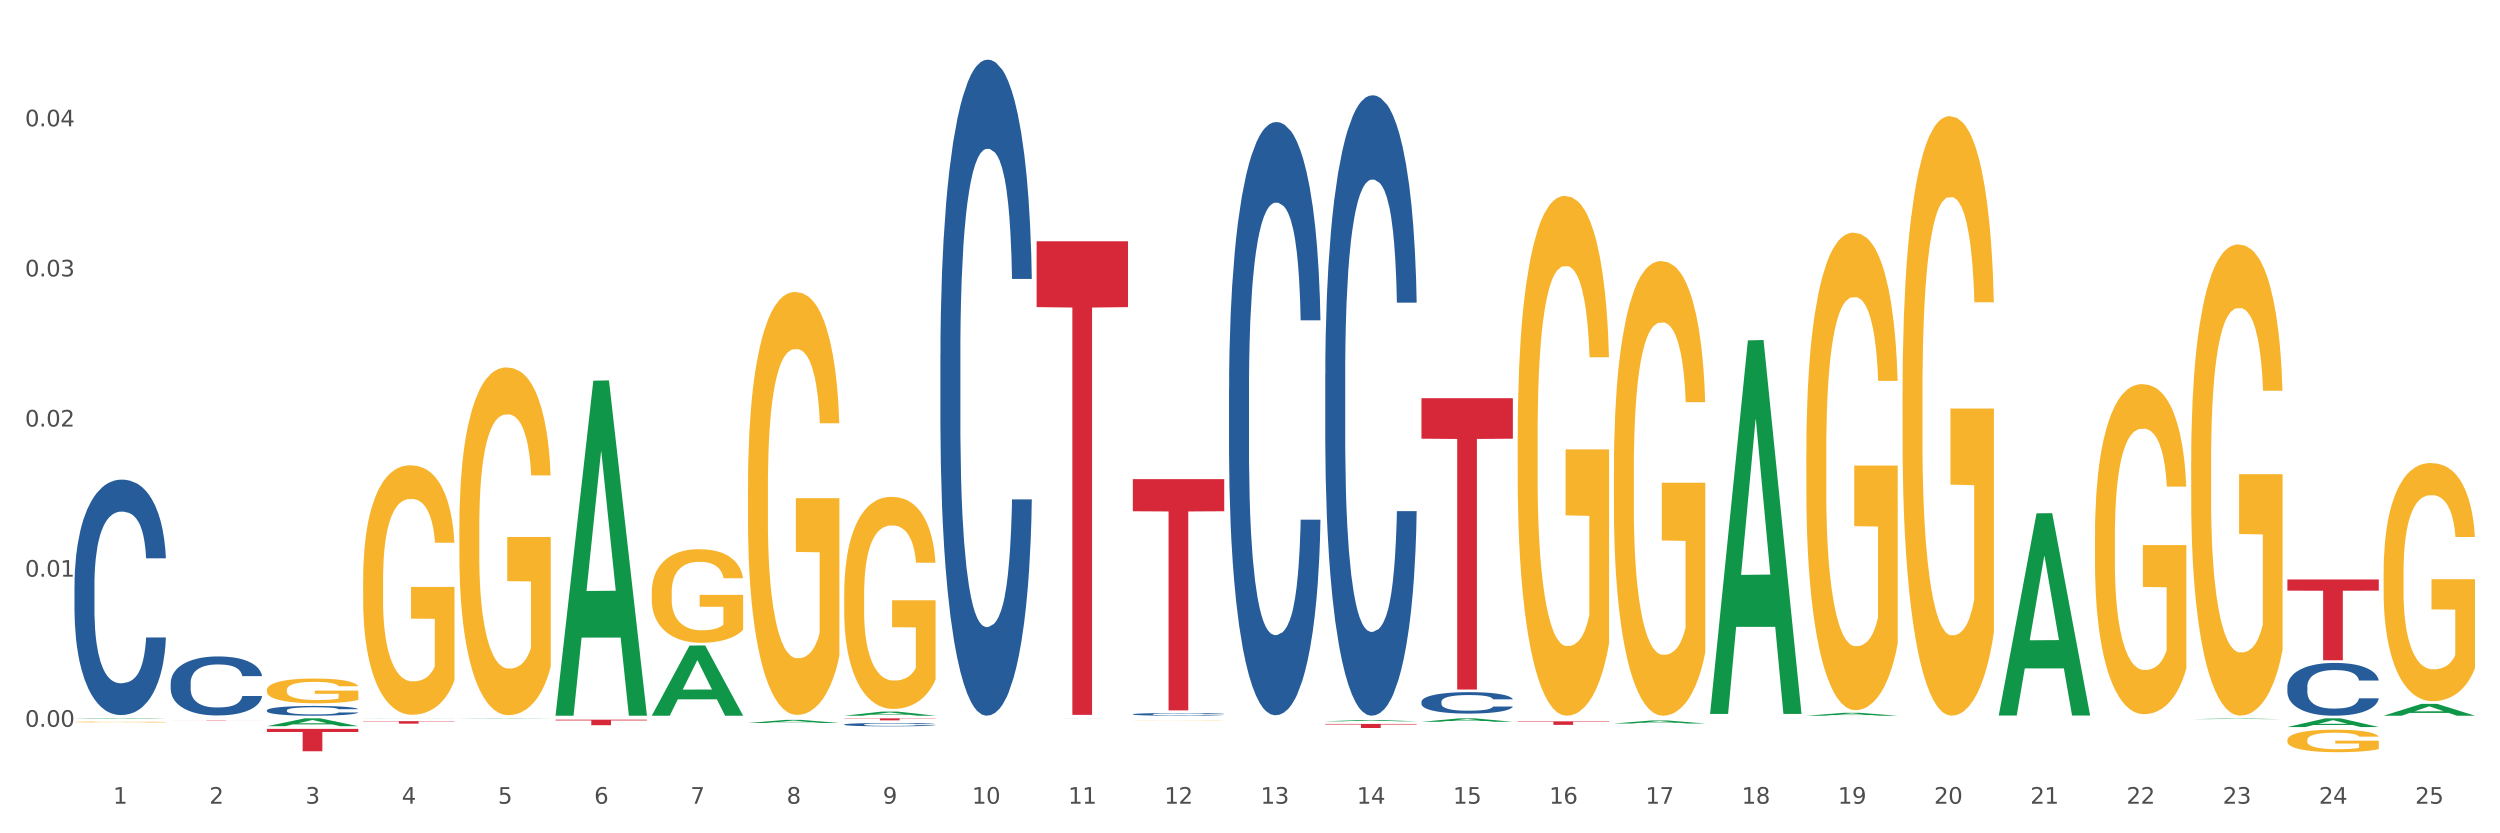 <?xml version="1.0" encoding="utf-8" standalone="no"?>
<!DOCTYPE svg PUBLIC "-//W3C//DTD SVG 1.1//EN"
  "http://www.w3.org/Graphics/SVG/1.1/DTD/svg11.dtd">
<svg xmlns:xlink="http://www.w3.org/1999/xlink" width="1080pt" height="360pt" viewBox="0 0 1080 360" xmlns="http://www.w3.org/2000/svg" version="1.1">
 <rect x="0" y="0" width="1080" height="360" fill="#333333" stroke="none"/>
 <defs>
  <style type="text/css">*{stroke-linejoin: round; stroke-linecap: butt}</style>
 </defs>
 <g id="figure_1">
  <g id="patch_1">
   <path d="M 0 360 
L 1080 360 
L 1080 0 
L 0 0 
z
" style="fill: #ffffff; stroke: #ffffff; stroke-linejoin: miter"/>
  </g>
  <g id="axes_1">
   <g id="matplotlib.axis_1">
    <g id="xtick_1">
     <g id="text_1">
      <!-- 1 -->
      <g style="fill: #4d4d4d" transform="translate(48.864 347.204) scale(0.096 -0.096)">
       <defs>
        <path id="DejaVuSans-31" d="M 794 531 
L 1825 531 
L 1825 4091 
L 703 3866 
L 703 4441 
L 1819 4666 
L 2450 4666 
L 2450 531 
L 3481 531 
L 3481 0 
L 794 0 
L 794 531 
z
" transform="scale(0.016)"/>
       </defs>
       <use xlink:href="#DejaVuSans-31"/>
      </g>
     </g>
    </g>
    <g id="xtick_2">
     <g id="text_2">
      <!-- 2 -->
      <g style="fill: #4d4d4d" transform="translate(90.428 347.204) scale(0.096 -0.096)">
       <defs>
        <path id="DejaVuSans-32" d="M 1228 531 
L 3431 531 
L 3431 0 
L 469 0 
L 469 531 
Q 828 903 1448 1529 
Q 2069 2156 2228 2338 
Q 2531 2678 2651 2914 
Q 2772 3150 2772 3378 
Q 2772 3750 2511 3984 
Q 2250 4219 1831 4219 
Q 1534 4219 1204 4116 
Q 875 4013 500 3803 
L 500 4441 
Q 881 4594 1212 4672 
Q 1544 4750 1819 4750 
Q 2544 4750 2975 4387 
Q 3406 4025 3406 3419 
Q 3406 3131 3298 2873 
Q 3191 2616 2906 2266 
Q 2828 2175 2409 1742 
Q 1991 1309 1228 531 
z
" transform="scale(0.016)"/>
       </defs>
       <use xlink:href="#DejaVuSans-32"/>
      </g>
     </g>
    </g>
    <g id="xtick_3">
     <g id="text_3">
      <!-- 3 -->
      <g style="fill: #4d4d4d" transform="translate(131.992 347.204) scale(0.096 -0.096)">
       <defs>
        <path id="DejaVuSans-33" d="M 2597 2516 
Q 3050 2419 3304 2112 
Q 3559 1806 3559 1356 
Q 3559 666 3084 287 
Q 2609 -91 1734 -91 
Q 1441 -91 1130 -33 
Q 819 25 488 141 
L 488 750 
Q 750 597 1062 519 
Q 1375 441 1716 441 
Q 2309 441 2620 675 
Q 2931 909 2931 1356 
Q 2931 1769 2642 2001 
Q 2353 2234 1838 2234 
L 1294 2234 
L 1294 2753 
L 1863 2753 
Q 2328 2753 2575 2939 
Q 2822 3125 2822 3475 
Q 2822 3834 2567 4026 
Q 2313 4219 1838 4219 
Q 1578 4219 1281 4162 
Q 984 4106 628 3988 
L 628 4550 
Q 988 4650 1302 4700 
Q 1616 4750 1894 4750 
Q 2613 4750 3031 4423 
Q 3450 4097 3450 3541 
Q 3450 3153 3228 2886 
Q 3006 2619 2597 2516 
z
" transform="scale(0.016)"/>
       </defs>
       <use xlink:href="#DejaVuSans-33"/>
      </g>
     </g>
    </g>
    <g id="xtick_4">
     <g id="text_4">
      <!-- 4 -->
      <g style="fill: #4d4d4d" transform="translate(173.556 347.204) scale(0.096 -0.096)">
       <defs>
        <path id="DejaVuSans-34" d="M 2419 4116 
L 825 1625 
L 2419 1625 
L 2419 4116 
z
M 2253 4666 
L 3047 4666 
L 3047 1625 
L 3713 1625 
L 3713 1100 
L 3047 1100 
L 3047 0 
L 2419 0 
L 2419 1100 
L 313 1100 
L 313 1709 
L 2253 4666 
z
" transform="scale(0.016)"/>
       </defs>
       <use xlink:href="#DejaVuSans-34"/>
      </g>
     </g>
    </g>
    <g id="xtick_5">
     <g id="text_5">
      <!-- 5 -->
      <g style="fill: #4d4d4d" transform="translate(215.12 347.204) scale(0.096 -0.096)">
       <defs>
        <path id="DejaVuSans-35" d="M 691 4666 
L 3169 4666 
L 3169 4134 
L 1269 4134 
L 1269 2991 
Q 1406 3038 1543 3061 
Q 1681 3084 1819 3084 
Q 2600 3084 3056 2656 
Q 3513 2228 3513 1497 
Q 3513 744 3044 326 
Q 2575 -91 1722 -91 
Q 1428 -91 1123 -41 
Q 819 9 494 109 
L 494 744 
Q 775 591 1075 516 
Q 1375 441 1709 441 
Q 2250 441 2565 725 
Q 2881 1009 2881 1497 
Q 2881 1984 2565 2268 
Q 2250 2553 1709 2553 
Q 1456 2553 1204 2497 
Q 953 2441 691 2322 
L 691 4666 
z
" transform="scale(0.016)"/>
       </defs>
       <use xlink:href="#DejaVuSans-35"/>
      </g>
     </g>
    </g>
    <g id="xtick_6">
     <g id="text_6">
      <!-- 6 -->
      <g style="fill: #4d4d4d" transform="translate(256.685 347.204) scale(0.096 -0.096)">
       <defs>
        <path id="DejaVuSans-36" d="M 2113 2584 
Q 1688 2584 1439 2293 
Q 1191 2003 1191 1497 
Q 1191 994 1439 701 
Q 1688 409 2113 409 
Q 2538 409 2786 701 
Q 3034 994 3034 1497 
Q 3034 2003 2786 2293 
Q 2538 2584 2113 2584 
z
M 3366 4563 
L 3366 3988 
Q 3128 4100 2886 4159 
Q 2644 4219 2406 4219 
Q 1781 4219 1451 3797 
Q 1122 3375 1075 2522 
Q 1259 2794 1537 2939 
Q 1816 3084 2150 3084 
Q 2853 3084 3261 2657 
Q 3669 2231 3669 1497 
Q 3669 778 3244 343 
Q 2819 -91 2113 -91 
Q 1303 -91 875 529 
Q 447 1150 447 2328 
Q 447 3434 972 4092 
Q 1497 4750 2381 4750 
Q 2619 4750 2861 4703 
Q 3103 4656 3366 4563 
z
" transform="scale(0.016)"/>
       </defs>
       <use xlink:href="#DejaVuSans-36"/>
      </g>
     </g>
    </g>
    <g id="xtick_7">
     <g id="text_7">
      <!-- 7 -->
      <g style="fill: #4d4d4d" transform="translate(298.249 347.204) scale(0.096 -0.096)">
       <defs>
        <path id="DejaVuSans-37" d="M 525 4666 
L 3525 4666 
L 3525 4397 
L 1831 0 
L 1172 0 
L 2766 4134 
L 525 4134 
L 525 4666 
z
" transform="scale(0.016)"/>
       </defs>
       <use xlink:href="#DejaVuSans-37"/>
      </g>
     </g>
    </g>
    <g id="xtick_8">
     <g id="text_8">
      <!-- 8 -->
      <g style="fill: #4d4d4d" transform="translate(339.813 347.204) scale(0.096 -0.096)">
       <defs>
        <path id="DejaVuSans-38" d="M 2034 2216 
Q 1584 2216 1326 1975 
Q 1069 1734 1069 1313 
Q 1069 891 1326 650 
Q 1584 409 2034 409 
Q 2484 409 2743 651 
Q 3003 894 3003 1313 
Q 3003 1734 2745 1975 
Q 2488 2216 2034 2216 
z
M 1403 2484 
Q 997 2584 770 2862 
Q 544 3141 544 3541 
Q 544 4100 942 4425 
Q 1341 4750 2034 4750 
Q 2731 4750 3128 4425 
Q 3525 4100 3525 3541 
Q 3525 3141 3298 2862 
Q 3072 2584 2669 2484 
Q 3125 2378 3379 2068 
Q 3634 1759 3634 1313 
Q 3634 634 3220 271 
Q 2806 -91 2034 -91 
Q 1263 -91 848 271 
Q 434 634 434 1313 
Q 434 1759 690 2068 
Q 947 2378 1403 2484 
z
M 1172 3481 
Q 1172 3119 1398 2916 
Q 1625 2713 2034 2713 
Q 2441 2713 2670 2916 
Q 2900 3119 2900 3481 
Q 2900 3844 2670 4047 
Q 2441 4250 2034 4250 
Q 1625 4250 1398 4047 
Q 1172 3844 1172 3481 
z
" transform="scale(0.016)"/>
       </defs>
       <use xlink:href="#DejaVuSans-38"/>
      </g>
     </g>
    </g>
    <g id="xtick_9">
     <g id="text_9">
      <!-- 9 -->
      <g style="fill: #4d4d4d" transform="translate(381.377 347.204) scale(0.096 -0.096)">
       <defs>
        <path id="DejaVuSans-39" d="M 703 97 
L 703 672 
Q 941 559 1184 500 
Q 1428 441 1663 441 
Q 2288 441 2617 861 
Q 2947 1281 2994 2138 
Q 2813 1869 2534 1725 
Q 2256 1581 1919 1581 
Q 1219 1581 811 2004 
Q 403 2428 403 3163 
Q 403 3881 828 4315 
Q 1253 4750 1959 4750 
Q 2769 4750 3195 4129 
Q 3622 3509 3622 2328 
Q 3622 1225 3098 567 
Q 2575 -91 1691 -91 
Q 1453 -91 1209 -44 
Q 966 3 703 97 
z
M 1959 2075 
Q 2384 2075 2632 2365 
Q 2881 2656 2881 3163 
Q 2881 3666 2632 3958 
Q 2384 4250 1959 4250 
Q 1534 4250 1286 3958 
Q 1038 3666 1038 3163 
Q 1038 2656 1286 2365 
Q 1534 2075 1959 2075 
z
" transform="scale(0.016)"/>
       </defs>
       <use xlink:href="#DejaVuSans-39"/>
      </g>
     </g>
    </g>
    <g id="xtick_10">
     <g id="text_10">
      <!-- 10 -->
      <g style="fill: #4d4d4d" transform="translate(419.887 347.204) scale(0.096 -0.096)">
       <defs>
        <path id="DejaVuSans-30" d="M 2034 4250 
Q 1547 4250 1301 3770 
Q 1056 3291 1056 2328 
Q 1056 1369 1301 889 
Q 1547 409 2034 409 
Q 2525 409 2770 889 
Q 3016 1369 3016 2328 
Q 3016 3291 2770 3770 
Q 2525 4250 2034 4250 
z
M 2034 4750 
Q 2819 4750 3233 4129 
Q 3647 3509 3647 2328 
Q 3647 1150 3233 529 
Q 2819 -91 2034 -91 
Q 1250 -91 836 529 
Q 422 1150 422 2328 
Q 422 3509 836 4129 
Q 1250 4750 2034 4750 
z
" transform="scale(0.016)"/>
       </defs>
       <use xlink:href="#DejaVuSans-31"/>
       <use xlink:href="#DejaVuSans-30" transform="translate(63.623 0)"/>
      </g>
     </g>
    </g>
    <g id="xtick_11">
     <g id="text_11">
      <!-- 11 -->
      <g style="fill: #4d4d4d" transform="translate(461.451 347.204) scale(0.096 -0.096)">
       <use xlink:href="#DejaVuSans-31"/>
       <use xlink:href="#DejaVuSans-31" transform="translate(63.623 0)"/>
      </g>
     </g>
    </g>
    <g id="xtick_12">
     <g id="text_12">
      <!-- 12 -->
      <g style="fill: #4d4d4d" transform="translate(503.015 347.204) scale(0.096 -0.096)">
       <use xlink:href="#DejaVuSans-31"/>
       <use xlink:href="#DejaVuSans-32" transform="translate(63.623 0)"/>
      </g>
     </g>
    </g>
    <g id="xtick_13">
     <g id="text_13">
      <!-- 13 -->
      <g style="fill: #4d4d4d" transform="translate(544.58 347.204) scale(0.096 -0.096)">
       <use xlink:href="#DejaVuSans-31"/>
       <use xlink:href="#DejaVuSans-33" transform="translate(63.623 0)"/>
      </g>
     </g>
    </g>
    <g id="xtick_14">
     <g id="text_14">
      <!-- 14 -->
      <g style="fill: #4d4d4d" transform="translate(586.144 347.204) scale(0.096 -0.096)">
       <use xlink:href="#DejaVuSans-31"/>
       <use xlink:href="#DejaVuSans-34" transform="translate(63.623 0)"/>
      </g>
     </g>
    </g>
    <g id="xtick_15">
     <g id="text_15">
      <!-- 15 -->
      <g style="fill: #4d4d4d" transform="translate(627.708 347.204) scale(0.096 -0.096)">
       <use xlink:href="#DejaVuSans-31"/>
       <use xlink:href="#DejaVuSans-35" transform="translate(63.623 0)"/>
      </g>
     </g>
    </g>
    <g id="xtick_16">
     <g id="text_16">
      <!-- 16 -->
      <g style="fill: #4d4d4d" transform="translate(669.272 347.204) scale(0.096 -0.096)">
       <use xlink:href="#DejaVuSans-31"/>
       <use xlink:href="#DejaVuSans-36" transform="translate(63.623 0)"/>
      </g>
     </g>
    </g>
    <g id="xtick_17">
     <g id="text_17">
      <!-- 17 -->
      <g style="fill: #4d4d4d" transform="translate(710.836 347.204) scale(0.096 -0.096)">
       <use xlink:href="#DejaVuSans-31"/>
       <use xlink:href="#DejaVuSans-37" transform="translate(63.623 0)"/>
      </g>
     </g>
    </g>
    <g id="xtick_18">
     <g id="text_18">
      <!-- 18 -->
      <g style="fill: #4d4d4d" transform="translate(752.4 347.204) scale(0.096 -0.096)">
       <use xlink:href="#DejaVuSans-31"/>
       <use xlink:href="#DejaVuSans-38" transform="translate(63.623 0)"/>
      </g>
     </g>
    </g>
    <g id="xtick_19">
     <g id="text_19">
      <!-- 19 -->
      <g style="fill: #4d4d4d" transform="translate(793.964 347.204) scale(0.096 -0.096)">
       <use xlink:href="#DejaVuSans-31"/>
       <use xlink:href="#DejaVuSans-39" transform="translate(63.623 0)"/>
      </g>
     </g>
    </g>
    <g id="xtick_20">
     <g id="text_20">
      <!-- 20 -->
      <g style="fill: #4d4d4d" transform="translate(835.528 347.204) scale(0.096 -0.096)">
       <use xlink:href="#DejaVuSans-32"/>
       <use xlink:href="#DejaVuSans-30" transform="translate(63.623 0)"/>
      </g>
     </g>
    </g>
    <g id="xtick_21">
     <g id="text_21">
      <!-- 21 -->
      <g style="fill: #4d4d4d" transform="translate(877.093 347.204) scale(0.096 -0.096)">
       <use xlink:href="#DejaVuSans-32"/>
       <use xlink:href="#DejaVuSans-31" transform="translate(63.623 0)"/>
      </g>
     </g>
    </g>
    <g id="xtick_22">
     <g id="text_22">
      <!-- 22 -->
      <g style="fill: #4d4d4d" transform="translate(918.657 347.204) scale(0.096 -0.096)">
       <use xlink:href="#DejaVuSans-32"/>
       <use xlink:href="#DejaVuSans-32" transform="translate(63.623 0)"/>
      </g>
     </g>
    </g>
    <g id="xtick_23">
     <g id="text_23">
      <!-- 23 -->
      <g style="fill: #4d4d4d" transform="translate(960.221 347.204) scale(0.096 -0.096)">
       <use xlink:href="#DejaVuSans-32"/>
       <use xlink:href="#DejaVuSans-33" transform="translate(63.623 0)"/>
      </g>
     </g>
    </g>
    <g id="xtick_24">
     <g id="text_24">
      <!-- 24 -->
      <g style="fill: #4d4d4d" transform="translate(1001.785 347.204) scale(0.096 -0.096)">
       <use xlink:href="#DejaVuSans-32"/>
       <use xlink:href="#DejaVuSans-34" transform="translate(63.623 0)"/>
      </g>
     </g>
    </g>
    <g id="xtick_25">
     <g id="text_25">
      <!-- 25 -->
      <g style="fill: #4d4d4d" transform="translate(1043.349 347.204) scale(0.096 -0.096)">
       <use xlink:href="#DejaVuSans-32"/>
       <use xlink:href="#DejaVuSans-35" transform="translate(63.623 0)"/>
      </g>
     </g>
    </g>
    <g id="xtick_26"/>
    <g id="xtick_27"/>
    <g id="xtick_28"/>
    <g id="xtick_29"/>
    <g id="xtick_30"/>
    <g id="xtick_31"/>
    <g id="xtick_32"/>
    <g id="xtick_33"/>
    <g id="xtick_34"/>
    <g id="xtick_35"/>
    <g id="xtick_36"/>
    <g id="xtick_37"/>
    <g id="xtick_38"/>
    <g id="xtick_39"/>
    <g id="xtick_40"/>
    <g id="xtick_41"/>
    <g id="xtick_42"/>
    <g id="xtick_43"/>
    <g id="xtick_44"/>
    <g id="xtick_45"/>
    <g id="xtick_46"/>
    <g id="xtick_47"/>
    <g id="xtick_48"/>
    <g id="xtick_49"/>
   </g>
   <g id="matplotlib.axis_2">
    <g id="ytick_1">
     <g id="text_26">
      <!-- 0.00 -->
      <g style="fill: #4d4d4d" transform="translate(10.8 313.974) scale(0.096 -0.096)">
       <defs>
        <path id="DejaVuSans-2e" d="M 684 794 
L 1344 794 
L 1344 0 
L 684 0 
L 684 794 
z
" transform="scale(0.016)"/>
       </defs>
       <use xlink:href="#DejaVuSans-30"/>
       <use xlink:href="#DejaVuSans-2e" transform="translate(63.623 0)"/>
       <use xlink:href="#DejaVuSans-30" transform="translate(95.41 0)"/>
       <use xlink:href="#DejaVuSans-30" transform="translate(159.033 0)"/>
      </g>
     </g>
    </g>
    <g id="ytick_2">
     <g id="text_27">
      <!-- 0.01 -->
      <g style="fill: #4d4d4d" transform="translate(10.8 249.123) scale(0.096 -0.096)">
       <use xlink:href="#DejaVuSans-30"/>
       <use xlink:href="#DejaVuSans-2e" transform="translate(63.623 0)"/>
       <use xlink:href="#DejaVuSans-30" transform="translate(95.41 0)"/>
       <use xlink:href="#DejaVuSans-31" transform="translate(159.033 0)"/>
      </g>
     </g>
    </g>
    <g id="ytick_3">
     <g id="text_28">
      <!-- 0.02 -->
      <g style="fill: #4d4d4d" transform="translate(10.8 184.272) scale(0.096 -0.096)">
       <use xlink:href="#DejaVuSans-30"/>
       <use xlink:href="#DejaVuSans-2e" transform="translate(63.623 0)"/>
       <use xlink:href="#DejaVuSans-30" transform="translate(95.41 0)"/>
       <use xlink:href="#DejaVuSans-32" transform="translate(159.033 0)"/>
      </g>
     </g>
    </g>
    <g id="ytick_4">
     <g id="text_29">
      <!-- 0.03 -->
      <g style="fill: #4d4d4d" transform="translate(10.8 119.421) scale(0.096 -0.096)">
       <use xlink:href="#DejaVuSans-30"/>
       <use xlink:href="#DejaVuSans-2e" transform="translate(63.623 0)"/>
       <use xlink:href="#DejaVuSans-30" transform="translate(95.41 0)"/>
       <use xlink:href="#DejaVuSans-33" transform="translate(159.033 0)"/>
      </g>
     </g>
    </g>
    <g id="ytick_5">
     <g id="text_30">
      <!-- 0.04 -->
      <g style="fill: #4d4d4d" transform="translate(10.8 54.57) scale(0.096 -0.096)">
       <use xlink:href="#DejaVuSans-30"/>
       <use xlink:href="#DejaVuSans-2e" transform="translate(63.623 0)"/>
       <use xlink:href="#DejaVuSans-30" transform="translate(95.41 0)"/>
       <use xlink:href="#DejaVuSans-34" transform="translate(159.033 0)"/>
      </g>
     </g>
    </g>
    <g id="ytick_6"/>
    <g id="ytick_7"/>
    <g id="ytick_8"/>
    <g id="ytick_9"/>
    <g id="ytick_10"/>
   </g>
   <g id="PolyCollection_1">
    <path d="M 32.175 310.597 
L 32.216 310.597 
L 48.499 310.327 
L 55.256 310.326 
L 71.661 310.597 
L 63.845 310.597 
L 60.304 310.534 
L 43.492 310.534 
L 43.369 310.535 
L 39.95 310.597 
L 32.175 310.597 
L 32.175 310.597 
L 45.608 310.497 
L 58.187 310.496 
L 51.959 310.384 
L 51.877 310.384 
L 51.796 310.384 
L 45.568 310.496 
L 45.608 310.497 
L 32.175 310.597 
z
" clip-path="url(#p91e46f254a)" style="fill: #109648"/>
    <path d="M 364.688 312.981 
L 364.735 312.98 
L 364.735 312.943 
L 364.875 312.893 
L 365.388 312.801 
L 366.042 312.731 
L 367.162 312.649 
L 367.768 312.615 
L 368.562 312.576 
L 370.196 312.514 
L 372.062 312.461 
L 373.369 312.432 
L 374.349 312.414 
L 376.543 312.381 
L 377.803 312.367 
L 379.11 312.355 
L 380.23 312.347 
L 382.097 312.338 
L 383.591 312.334 
L 385.318 312.332 
L 386.765 312.334 
L 388.678 312.339 
L 391.479 312.355 
L 392.552 312.364 
L 393.999 312.38 
L 395.493 312.401 
L 396.706 312.422 
L 398.106 312.452 
L 399.553 312.492 
L 400.953 312.542 
L 401.934 312.588 
L 402.727 312.637 
L 403.427 312.696 
L 403.941 312.761 
L 404.174 312.815 
L 395.633 312.815 
L 395.399 312.766 
L 394.933 312.713 
L 394.466 312.678 
L 393.952 312.649 
L 393.159 312.616 
L 392.459 312.595 
L 391.292 312.57 
L 390.219 312.554 
L 389.332 312.545 
L 388.258 312.537 
L 385.971 312.529 
L 384.338 312.529 
L 383.311 312.531 
L 382.051 312.538 
L 380.977 312.547 
L 379.717 312.563 
L 378.737 312.58 
L 377.757 312.603 
L 377.197 312.618 
L 376.356 312.647 
L 375.796 312.671 
L 375.05 312.712 
L 374.63 312.741 
L 373.883 312.816 
L 373.556 312.872 
L 373.416 312.91 
L 373.323 312.952 
L 373.323 313.158 
L 373.603 313.25 
L 373.836 313.29 
L 374.209 313.335 
L 374.91 313.393 
L 375.936 313.449 
L 377.01 313.49 
L 377.897 313.515 
L 378.737 313.534 
L 379.577 313.548 
L 380.604 313.562 
L 381.444 313.57 
L 382.704 313.577 
L 384.198 313.581 
L 385.364 313.581 
L 387.745 313.575 
L 388.818 313.568 
L 389.845 313.559 
L 390.965 313.544 
L 391.852 313.529 
L 392.366 313.517 
L 393.206 313.492 
L 393.859 313.465 
L 394.419 313.435 
L 394.793 313.409 
L 395.213 313.369 
L 395.539 313.324 
L 395.633 313.3 
L 404.174 313.3 
L 403.987 313.348 
L 403.661 313.394 
L 403.007 313.456 
L 402.494 313.492 
L 401.7 313.535 
L 400.86 313.572 
L 399.693 313.613 
L 398.62 313.643 
L 397.5 313.67 
L 396.286 313.694 
L 394.092 313.727 
L 393.299 313.736 
L 391.619 313.752 
L 390.312 313.761 
L 388.398 313.77 
L 386.438 313.775 
L 384.384 313.777 
L 382.564 313.774 
L 380.557 313.766 
L 379.297 313.758 
L 377.897 313.746 
L 376.263 313.728 
L 374.723 313.705 
L 373.276 313.679 
L 371.922 313.649 
L 370.662 313.614 
L 369.029 313.558 
L 367.815 313.502 
L 366.928 313.451 
L 366.322 313.407 
L 365.715 313.352 
L 365.388 313.314 
L 364.875 313.221 
L 364.688 313.136 
L 364.688 312.981 
z
" clip-path="url(#p91e46f254a)" style="fill: #255c99"/>
    <path d="M 115.303 306.866 
L 115.35 306.862 
L 115.35 306.755 
L 115.49 306.608 
L 116.003 306.339 
L 116.657 306.135 
L 117.777 305.896 
L 118.384 305.796 
L 119.177 305.684 
L 120.811 305.503 
L 122.678 305.349 
L 123.985 305.264 
L 124.965 305.211 
L 127.158 305.114 
L 128.419 305.072 
L 129.725 305.037 
L 130.846 305.014 
L 132.713 304.987 
L 134.206 304.976 
L 135.933 304.972 
L 137.38 304.976 
L 139.294 304.991 
L 142.094 305.037 
L 143.167 305.064 
L 144.614 305.11 
L 146.108 305.172 
L 147.321 305.234 
L 148.722 305.322 
L 150.168 305.438 
L 151.569 305.584 
L 152.549 305.719 
L 153.342 305.861 
L 154.042 306.035 
L 154.556 306.223 
L 154.789 306.381 
L 146.248 306.381 
L 146.015 306.239 
L 145.548 306.085 
L 145.081 305.981 
L 144.568 305.896 
L 143.774 305.8 
L 143.074 305.738 
L 141.907 305.665 
L 140.834 305.619 
L 139.947 305.592 
L 138.873 305.569 
L 136.586 305.546 
L 134.953 305.546 
L 133.926 305.553 
L 132.666 305.573 
L 131.592 305.599 
L 130.332 305.646 
L 129.352 305.696 
L 128.372 305.761 
L 127.812 305.807 
L 126.972 305.892 
L 126.412 305.961 
L 125.665 306.081 
L 125.245 306.165 
L 124.498 306.385 
L 124.171 306.547 
L 124.031 306.658 
L 123.938 306.782 
L 123.938 307.382 
L 124.218 307.652 
L 124.451 307.767 
L 124.825 307.898 
L 125.525 308.068 
L 126.552 308.233 
L 127.625 308.353 
L 128.512 308.426 
L 129.352 308.48 
L 130.192 308.522 
L 131.219 308.561 
L 132.059 308.584 
L 133.319 308.607 
L 134.813 308.618 
L 135.98 308.618 
L 138.36 308.599 
L 139.434 308.58 
L 140.46 308.553 
L 141.581 308.51 
L 142.467 308.464 
L 142.981 308.43 
L 143.821 308.356 
L 144.474 308.279 
L 145.034 308.191 
L 145.408 308.114 
L 145.828 307.998 
L 146.155 307.867 
L 146.248 307.798 
L 154.789 307.798 
L 154.602 307.937 
L 154.276 308.071 
L 153.622 308.252 
L 153.109 308.356 
L 152.315 308.483 
L 151.475 308.591 
L 150.309 308.711 
L 149.235 308.799 
L 148.115 308.876 
L 146.901 308.946 
L 144.708 309.042 
L 143.914 309.069 
L 142.234 309.115 
L 140.927 309.142 
L 139.013 309.169 
L 137.053 309.184 
L 135 309.188 
L 133.179 309.18 
L 131.172 309.157 
L 129.912 309.134 
L 128.512 309.1 
L 126.878 309.046 
L 125.338 308.98 
L 123.891 308.903 
L 122.538 308.815 
L 121.277 308.715 
L 119.644 308.549 
L 118.43 308.387 
L 117.544 308.237 
L 116.937 308.11 
L 116.33 307.948 
L 116.003 307.837 
L 115.49 307.567 
L 115.303 307.317 
L 115.303 306.866 
z
" clip-path="url(#p91e46f254a)" style="fill: #255c99"/>
    <path d="M 73.739 295.037 
L 73.786 295.014 
L 73.786 294.362 
L 73.926 293.477 
L 74.439 291.846 
L 75.093 290.612 
L 76.213 289.168 
L 76.82 288.563 
L 77.613 287.887 
L 79.247 286.793 
L 81.114 285.861 
L 82.42 285.349 
L 83.401 285.023 
L 85.594 284.441 
L 86.854 284.184 
L 88.161 283.975 
L 89.281 283.835 
L 91.148 283.672 
L 92.642 283.602 
L 94.369 283.579 
L 95.816 283.602 
L 97.729 283.695 
L 100.53 283.975 
L 101.603 284.138 
L 103.05 284.417 
L 104.544 284.79 
L 105.757 285.163 
L 107.157 285.698 
L 108.604 286.397 
L 110.005 287.282 
L 110.985 288.097 
L 111.778 288.959 
L 112.478 290.007 
L 112.992 291.148 
L 113.225 292.103 
L 104.684 292.103 
L 104.45 291.241 
L 103.984 290.309 
L 103.517 289.681 
L 103.004 289.168 
L 102.21 288.586 
L 101.51 288.213 
L 100.343 287.771 
L 99.27 287.491 
L 98.383 287.328 
L 97.309 287.189 
L 95.022 287.049 
L 93.389 287.049 
L 92.362 287.096 
L 91.102 287.212 
L 90.028 287.375 
L 88.768 287.654 
L 87.788 287.957 
L 86.808 288.353 
L 86.248 288.633 
L 85.408 289.145 
L 84.847 289.564 
L 84.101 290.286 
L 83.681 290.798 
L 82.934 292.126 
L 82.607 293.104 
L 82.467 293.779 
L 82.374 294.525 
L 82.374 298.158 
L 82.654 299.788 
L 82.887 300.487 
L 83.261 301.278 
L 83.961 302.303 
L 84.987 303.305 
L 86.061 304.026 
L 86.948 304.469 
L 87.788 304.795 
L 88.628 305.051 
L 89.655 305.284 
L 90.495 305.424 
L 91.755 305.564 
L 93.249 305.633 
L 94.416 305.633 
L 96.796 305.517 
L 97.869 305.4 
L 98.896 305.237 
L 100.016 304.981 
L 100.903 304.702 
L 101.417 304.492 
L 102.257 304.05 
L 102.91 303.584 
L 103.47 303.048 
L 103.844 302.583 
L 104.264 301.884 
L 104.59 301.092 
L 104.684 300.673 
L 113.225 300.673 
L 113.038 301.511 
L 112.712 302.326 
L 112.058 303.421 
L 111.545 304.05 
L 110.751 304.818 
L 109.911 305.47 
L 108.744 306.192 
L 107.671 306.728 
L 106.551 307.194 
L 105.337 307.613 
L 103.144 308.195 
L 102.35 308.358 
L 100.67 308.638 
L 99.363 308.801 
L 97.449 308.964 
L 95.489 309.057 
L 93.435 309.08 
L 91.615 309.034 
L 89.608 308.894 
L 88.348 308.754 
L 86.948 308.544 
L 85.314 308.218 
L 83.774 307.823 
L 82.327 307.357 
L 80.974 306.821 
L 79.713 306.216 
L 78.08 305.214 
L 76.866 304.236 
L 75.979 303.328 
L 75.373 302.559 
L 74.766 301.581 
L 74.439 300.906 
L 73.926 299.276 
L 73.739 297.762 
L 73.739 295.037 
z
" clip-path="url(#p91e46f254a)" style="fill: #255c99"/>
    <path d="M 32.175 252.895 
L 32.222 252.802 
L 32.222 250.201 
L 32.362 246.671 
L 32.875 240.168 
L 33.529 235.245 
L 34.649 229.486 
L 35.255 227.071 
L 36.049 224.377 
L 37.682 220.011 
L 39.549 216.295 
L 40.856 214.252 
L 41.836 212.951 
L 44.03 210.629 
L 45.29 209.607 
L 46.597 208.771 
L 47.717 208.214 
L 49.584 207.563 
L 51.078 207.285 
L 52.805 207.192 
L 54.252 207.285 
L 56.165 207.656 
L 58.966 208.771 
L 60.039 209.421 
L 61.486 210.536 
L 62.98 212.022 
L 64.193 213.508 
L 65.593 215.645 
L 67.04 218.432 
L 68.44 221.962 
L 69.421 225.213 
L 70.214 228.65 
L 70.914 232.83 
L 71.428 237.382 
L 71.661 241.19 
L 63.12 241.19 
L 62.886 237.753 
L 62.42 234.038 
L 61.953 231.53 
L 61.439 229.486 
L 60.646 227.164 
L 59.946 225.677 
L 58.779 223.912 
L 57.705 222.798 
L 56.819 222.147 
L 55.745 221.59 
L 53.458 221.033 
L 51.825 221.033 
L 50.798 221.218 
L 49.538 221.683 
L 48.464 222.333 
L 47.204 223.448 
L 46.224 224.656 
L 45.244 226.235 
L 44.684 227.349 
L 43.843 229.393 
L 43.283 231.065 
L 42.537 233.945 
L 42.116 235.988 
L 41.37 241.283 
L 41.043 245.185 
L 40.903 247.879 
L 40.81 250.851 
L 40.81 265.342 
L 41.09 271.845 
L 41.323 274.631 
L 41.696 277.79 
L 42.397 281.877 
L 43.423 285.871 
L 44.497 288.751 
L 45.384 290.516 
L 46.224 291.817 
L 47.064 292.838 
L 48.091 293.767 
L 48.931 294.325 
L 50.191 294.882 
L 51.685 295.161 
L 52.851 295.161 
L 55.232 294.696 
L 56.305 294.232 
L 57.332 293.581 
L 58.452 292.56 
L 59.339 291.445 
L 59.852 290.609 
L 60.693 288.844 
L 61.346 286.986 
L 61.906 284.85 
L 62.28 282.992 
L 62.7 280.205 
L 63.026 277.047 
L 63.12 275.375 
L 71.661 275.375 
L 71.474 278.719 
L 71.148 281.97 
L 70.494 286.336 
L 69.981 288.844 
L 69.187 291.909 
L 68.347 294.51 
L 67.18 297.39 
L 66.107 299.527 
L 64.987 301.384 
L 63.773 303.056 
L 61.579 305.379 
L 60.786 306.029 
L 59.106 307.144 
L 57.799 307.794 
L 55.885 308.444 
L 53.925 308.816 
L 51.871 308.909 
L 50.051 308.723 
L 48.044 308.166 
L 46.784 307.608 
L 45.384 306.772 
L 43.75 305.472 
L 42.21 303.893 
L 40.763 302.035 
L 39.409 299.898 
L 38.149 297.483 
L 36.516 293.489 
L 35.302 289.587 
L 34.415 285.964 
L 33.809 282.899 
L 33.202 278.997 
L 32.875 276.304 
L 32.362 269.801 
L 32.175 263.763 
L 32.175 252.895 
z
" clip-path="url(#p91e46f254a)" style="fill: #255c99"/>
    <path d="M 73.739 311.037 
L 113.225 311.037 
L 113.225 311.056 
L 97.693 311.056 
L 97.693 311.174 
L 89.178 311.174 
L 89.178 311.056 
L 73.739 311.056 
L 73.739 311.037 
L 73.739 311.037 
z
" clip-path="url(#p91e46f254a)" style="fill: #d62839"/>
    <path d="M 115.303 314.867 
L 154.789 314.867 
L 154.789 316.214 
L 139.257 316.223 
L 139.257 324.561 
L 130.742 324.561 
L 130.742 316.223 
L 115.303 316.214 
L 115.303 314.876 
L 115.303 314.867 
z
" clip-path="url(#p91e46f254a)" style="fill: #d62839"/>
    <path d="M 156.867 311.53 
L 196.353 311.53 
L 196.353 311.683 
L 180.821 311.684 
L 180.821 312.632 
L 172.306 312.632 
L 172.306 311.684 
L 156.867 311.683 
L 156.867 311.531 
L 156.867 311.53 
z
" clip-path="url(#p91e46f254a)" style="fill: #d62839"/>
    <path d="M 239.996 310.904 
L 279.482 310.904 
L 279.482 311.236 
L 263.949 311.239 
L 263.949 313.294 
L 255.434 313.294 
L 255.434 311.239 
L 239.996 311.236 
L 239.996 310.907 
L 239.996 310.904 
z
" clip-path="url(#p91e46f254a)" style="fill: #d62839"/>
    <path d="M 281.56 310.448 
L 321.046 310.448 
L 321.046 310.448 
L 305.513 310.448 
L 305.513 310.452 
L 296.999 310.452 
L 296.999 310.448 
L 281.56 310.448 
L 281.56 310.448 
L 281.56 310.448 
z
" clip-path="url(#p91e46f254a)" style="fill: #d62839"/>
    <path d="M 364.688 310.326 
L 404.174 310.326 
L 404.174 310.447 
L 388.642 310.448 
L 388.642 311.194 
L 380.127 311.194 
L 380.127 310.448 
L 364.688 310.447 
L 364.688 310.327 
L 364.688 310.326 
z
" clip-path="url(#p91e46f254a)" style="fill: #d62839"/>
    <path d="M 447.816 104.24 
L 487.302 104.24 
L 487.302 132.672 
L 471.77 132.864 
L 471.77 308.83 
L 463.255 308.83 
L 463.255 132.864 
L 447.816 132.672 
L 447.816 104.433 
L 447.816 104.24 
z
" clip-path="url(#p91e46f254a)" style="fill: #d62839"/>
    <path d="M 489.38 206.976 
L 528.866 206.976 
L 528.866 220.861 
L 513.334 220.954 
L 513.334 306.89 
L 504.819 306.89 
L 504.819 220.954 
L 489.38 220.861 
L 489.38 207.07 
L 489.38 206.976 
z
" clip-path="url(#p91e46f254a)" style="fill: #d62839"/>
    <path d="M 572.509 312.741 
L 611.995 312.741 
L 611.995 312.986 
L 596.462 312.988 
L 596.462 314.503 
L 587.947 314.503 
L 587.947 312.988 
L 572.509 312.986 
L 572.509 312.743 
L 572.509 312.741 
z
" clip-path="url(#p91e46f254a)" style="fill: #d62839"/>
    <path d="M 614.073 172.026 
L 653.559 172.026 
L 653.559 189.515 
L 638.026 189.633 
L 638.026 297.872 
L 629.512 297.872 
L 629.512 189.633 
L 614.073 189.515 
L 614.073 172.144 
L 614.073 172.026 
z
" clip-path="url(#p91e46f254a)" style="fill: #d62839"/>
    <path d="M 655.637 311.602 
L 695.123 311.602 
L 695.123 311.815 
L 679.59 311.816 
L 679.59 313.136 
L 671.076 313.136 
L 671.076 311.816 
L 655.637 311.815 
L 655.637 311.603 
L 655.637 311.602 
z
" clip-path="url(#p91e46f254a)" style="fill: #d62839"/>
    <path d="M 406.252 153.108 
L 406.299 152.849 
L 406.299 145.602 
L 406.439 135.766 
L 406.952 117.647 
L 407.606 103.929 
L 408.726 87.881 
L 409.333 81.151 
L 410.126 73.645 
L 411.76 61.479 
L 413.627 51.126 
L 414.933 45.431 
L 415.914 41.808 
L 418.107 35.337 
L 419.367 32.489 
L 420.674 30.16 
L 421.794 28.607 
L 423.661 26.795 
L 425.155 26.018 
L 426.882 25.759 
L 428.329 26.018 
L 430.242 27.054 
L 433.043 30.16 
L 434.116 31.972 
L 435.563 35.078 
L 437.057 39.219 
L 438.27 43.361 
L 439.671 49.314 
L 441.117 57.079 
L 442.518 66.915 
L 443.498 75.974 
L 444.291 85.551 
L 444.991 97.199 
L 445.505 109.882 
L 445.738 120.495 
L 437.197 120.495 
L 436.963 110.918 
L 436.497 100.564 
L 436.03 93.575 
L 435.517 87.881 
L 434.723 81.41 
L 434.023 77.268 
L 432.856 72.351 
L 431.783 69.244 
L 430.896 67.433 
L 429.822 65.88 
L 427.535 64.327 
L 425.902 64.327 
L 424.875 64.844 
L 423.615 66.138 
L 422.541 67.95 
L 421.281 71.056 
L 420.301 74.421 
L 419.321 78.821 
L 418.761 81.928 
L 417.921 87.622 
L 417.36 92.281 
L 416.614 100.305 
L 416.194 106 
L 415.447 120.753 
L 415.12 131.625 
L 414.98 139.131 
L 414.887 147.414 
L 414.887 187.793 
L 415.167 205.911 
L 415.4 213.677 
L 415.774 222.477 
L 416.474 233.866 
L 417.501 244.996 
L 418.574 253.02 
L 419.461 257.938 
L 420.301 261.562 
L 421.141 264.409 
L 422.168 266.997 
L 423.008 268.55 
L 424.268 270.103 
L 425.762 270.88 
L 426.929 270.88 
L 429.309 269.586 
L 430.382 268.292 
L 431.409 266.48 
L 432.529 263.632 
L 433.416 260.526 
L 433.93 258.197 
L 434.77 253.279 
L 435.423 248.102 
L 435.983 242.149 
L 436.357 236.972 
L 436.777 229.207 
L 437.103 220.406 
L 437.197 215.747 
L 445.738 215.747 
L 445.551 225.065 
L 445.225 234.125 
L 444.571 246.29 
L 444.058 253.279 
L 443.264 261.821 
L 442.424 269.068 
L 441.257 277.092 
L 440.184 283.045 
L 439.064 288.222 
L 437.85 292.881 
L 435.657 299.352 
L 434.863 301.164 
L 433.183 304.27 
L 431.876 306.082 
L 429.962 307.894 
L 428.002 308.929 
L 425.948 309.188 
L 424.128 308.67 
L 422.121 307.117 
L 420.861 305.564 
L 419.461 303.235 
L 417.827 299.611 
L 416.287 295.211 
L 414.84 290.034 
L 413.487 284.081 
L 412.226 277.351 
L 410.593 266.221 
L 409.379 255.35 
L 408.492 245.255 
L 407.886 236.713 
L 407.279 225.842 
L 406.952 218.336 
L 406.439 200.217 
L 406.252 183.392 
L 406.252 153.108 
z
" clip-path="url(#p91e46f254a)" style="fill: #255c99"/>
    <path d="M 489.38 308.55 
L 489.427 308.549 
L 489.427 308.519 
L 489.567 308.479 
L 490.081 308.405 
L 490.734 308.348 
L 491.854 308.283 
L 492.461 308.255 
L 493.254 308.225 
L 494.888 308.175 
L 496.755 308.132 
L 498.062 308.109 
L 499.042 308.094 
L 501.236 308.068 
L 502.496 308.056 
L 503.803 308.047 
L 504.923 308.04 
L 506.79 308.033 
L 508.283 308.03 
L 510.01 308.029 
L 511.457 308.03 
L 513.371 308.034 
L 516.171 308.047 
L 517.245 308.054 
L 518.691 308.067 
L 520.185 308.084 
L 521.399 308.101 
L 522.799 308.125 
L 524.246 308.157 
L 525.646 308.197 
L 526.626 308.234 
L 527.419 308.273 
L 528.12 308.321 
L 528.633 308.373 
L 528.866 308.416 
L 520.325 308.416 
L 520.092 308.377 
L 519.625 308.335 
L 519.158 308.306 
L 518.645 308.283 
L 517.851 308.256 
L 517.151 308.239 
L 515.984 308.219 
L 514.911 308.207 
L 514.024 308.199 
L 512.951 308.193 
L 510.664 308.186 
L 509.03 308.186 
L 508.003 308.189 
L 506.743 308.194 
L 505.67 308.201 
L 504.409 308.214 
L 503.429 308.228 
L 502.449 308.246 
L 501.889 308.258 
L 501.049 308.282 
L 500.489 308.301 
L 499.742 308.334 
L 499.322 308.357 
L 498.575 308.417 
L 498.248 308.462 
L 498.108 308.492 
L 498.015 308.526 
L 498.015 308.692 
L 498.295 308.766 
L 498.528 308.797 
L 498.902 308.833 
L 499.602 308.88 
L 500.629 308.926 
L 501.702 308.958 
L 502.589 308.978 
L 503.429 308.993 
L 504.269 309.005 
L 505.296 309.016 
L 506.136 309.022 
L 507.396 309.028 
L 508.89 309.031 
L 510.057 309.031 
L 512.437 309.026 
L 513.511 309.021 
L 514.538 309.013 
L 515.658 309.002 
L 516.544 308.989 
L 517.058 308.98 
L 517.898 308.959 
L 518.551 308.938 
L 519.112 308.914 
L 519.485 308.893 
L 519.905 308.861 
L 520.232 308.825 
L 520.325 308.806 
L 528.866 308.806 
L 528.68 308.844 
L 528.353 308.881 
L 527.699 308.931 
L 527.186 308.959 
L 526.393 308.994 
L 525.553 309.024 
L 524.386 309.057 
L 523.312 309.081 
L 522.192 309.102 
L 520.978 309.121 
L 518.785 309.148 
L 517.991 309.155 
L 516.311 309.168 
L 515.004 309.175 
L 513.091 309.183 
L 511.13 309.187 
L 509.077 309.188 
L 507.256 309.186 
L 505.249 309.18 
L 503.989 309.173 
L 502.589 309.164 
L 500.955 309.149 
L 499.415 309.131 
L 497.968 309.11 
L 496.615 309.085 
L 495.355 309.058 
L 493.721 309.012 
L 492.508 308.968 
L 491.621 308.927 
L 491.014 308.892 
L 490.407 308.847 
L 490.081 308.816 
L 489.567 308.742 
L 489.38 308.674 
L 489.38 308.55 
z
" clip-path="url(#p91e46f254a)" style="fill: #255c99"/>
    <path d="M 530.945 167.866 
L 530.991 167.632 
L 530.991 161.078 
L 531.131 152.184 
L 531.645 135.8 
L 532.298 123.395 
L 533.418 108.883 
L 534.025 102.797 
L 534.818 96.01 
L 536.452 85.009 
L 538.319 75.646 
L 539.626 70.497 
L 540.606 67.22 
L 542.8 61.369 
L 544.06 58.794 
L 545.367 56.687 
L 546.487 55.283 
L 548.354 53.645 
L 549.847 52.943 
L 551.574 52.708 
L 553.021 52.943 
L 554.935 53.879 
L 557.735 56.687 
L 558.809 58.326 
L 560.256 61.135 
L 561.749 64.88 
L 562.963 68.625 
L 564.363 74.008 
L 565.81 81.03 
L 567.21 89.924 
L 568.19 98.116 
L 568.984 106.776 
L 569.684 117.309 
L 570.197 128.778 
L 570.43 138.374 
L 561.889 138.374 
L 561.656 129.714 
L 561.189 120.352 
L 560.722 114.032 
L 560.209 108.883 
L 559.415 103.031 
L 558.715 99.286 
L 557.549 94.839 
L 556.475 92.031 
L 555.588 90.392 
L 554.515 88.988 
L 552.228 87.583 
L 550.594 87.583 
L 549.567 88.052 
L 548.307 89.222 
L 547.234 90.86 
L 545.973 93.669 
L 544.993 96.712 
L 544.013 100.691 
L 543.453 103.499 
L 542.613 108.649 
L 542.053 112.862 
L 541.306 120.118 
L 540.886 125.267 
L 540.139 138.608 
L 539.813 148.439 
L 539.673 155.227 
L 539.579 162.717 
L 539.579 199.23 
L 539.859 215.614 
L 540.093 222.636 
L 540.466 230.594 
L 541.166 240.893 
L 542.193 250.957 
L 543.266 258.213 
L 544.153 262.66 
L 544.993 265.937 
L 545.833 268.512 
L 546.86 270.852 
L 547.7 272.257 
L 548.961 273.661 
L 550.454 274.363 
L 551.621 274.363 
L 554.001 273.193 
L 555.075 272.023 
L 556.102 270.384 
L 557.222 267.809 
L 558.109 265.001 
L 558.622 262.894 
L 559.462 258.447 
L 560.116 253.766 
L 560.676 248.383 
L 561.049 243.701 
L 561.469 236.68 
L 561.796 228.721 
L 561.889 224.508 
L 570.43 224.508 
L 570.244 232.935 
L 569.917 241.127 
L 569.264 252.127 
L 568.75 258.447 
L 567.957 266.171 
L 567.117 272.725 
L 565.95 279.981 
L 564.876 285.364 
L 563.756 290.045 
L 562.543 294.258 
L 560.349 300.11 
L 559.555 301.748 
L 557.875 304.557 
L 556.568 306.195 
L 554.655 307.834 
L 552.694 308.77 
L 550.641 309.004 
L 548.821 308.536 
L 546.814 307.132 
L 545.553 305.727 
L 544.153 303.621 
L 542.52 300.344 
L 540.979 296.365 
L 539.532 291.684 
L 538.179 286.3 
L 536.919 280.215 
L 535.285 270.15 
L 534.072 260.32 
L 533.185 251.191 
L 532.578 243.467 
L 531.971 233.637 
L 531.645 226.849 
L 531.131 210.465 
L 530.945 195.251 
L 530.945 167.866 
z
" clip-path="url(#p91e46f254a)" style="fill: #255c99"/>
    <path d="M 572.509 161.584 
L 572.555 161.34 
L 572.555 154.486 
L 572.695 145.184 
L 573.209 128.049 
L 573.862 115.076 
L 574.982 99.899 
L 575.589 93.535 
L 576.383 86.436 
L 578.016 74.932 
L 579.883 65.14 
L 581.19 59.755 
L 582.17 56.328 
L 584.364 50.209 
L 585.624 47.516 
L 586.931 45.313 
L 588.051 43.844 
L 589.918 42.131 
L 591.412 41.396 
L 593.138 41.152 
L 594.585 41.396 
L 596.499 42.376 
L 599.299 45.313 
L 600.373 47.026 
L 601.82 49.964 
L 603.313 53.88 
L 604.527 57.797 
L 605.927 63.427 
L 607.374 70.77 
L 608.774 80.072 
L 609.754 88.639 
L 610.548 97.696 
L 611.248 108.711 
L 611.761 120.706 
L 611.995 130.742 
L 603.453 130.742 
L 603.22 121.685 
L 602.753 111.894 
L 602.286 105.285 
L 601.773 99.899 
L 600.98 93.78 
L 600.279 89.863 
L 599.113 85.212 
L 598.039 82.275 
L 597.152 80.562 
L 596.079 79.093 
L 593.792 77.624 
L 592.158 77.624 
L 591.131 78.114 
L 589.871 79.338 
L 588.798 81.051 
L 587.538 83.988 
L 586.557 87.171 
L 585.577 91.332 
L 585.017 94.269 
L 584.177 99.655 
L 583.617 104.061 
L 582.87 111.649 
L 582.45 117.034 
L 581.703 130.987 
L 581.377 141.268 
L 581.237 148.366 
L 581.143 156.199 
L 581.143 194.385 
L 581.423 211.52 
L 581.657 218.863 
L 582.03 227.186 
L 582.73 237.957 
L 583.757 248.482 
L 584.831 256.07 
L 585.717 260.721 
L 586.557 264.148 
L 587.398 266.841 
L 588.424 269.289 
L 589.265 270.757 
L 590.525 272.226 
L 592.018 272.96 
L 593.185 272.96 
L 595.565 271.736 
L 596.639 270.513 
L 597.666 268.799 
L 598.786 266.106 
L 599.673 263.169 
L 600.186 260.966 
L 601.026 256.315 
L 601.68 251.42 
L 602.24 245.79 
L 602.613 240.894 
L 603.033 233.55 
L 603.36 225.228 
L 603.453 220.822 
L 611.995 220.822 
L 611.808 229.634 
L 611.481 238.201 
L 610.828 249.706 
L 610.314 256.315 
L 609.521 264.393 
L 608.681 271.247 
L 607.514 278.835 
L 606.44 284.465 
L 605.32 289.361 
L 604.107 293.767 
L 601.913 299.886 
L 601.12 301.6 
L 599.439 304.537 
L 598.133 306.251 
L 596.219 307.964 
L 594.259 308.943 
L 592.205 309.188 
L 590.385 308.699 
L 588.378 307.23 
L 587.118 305.761 
L 585.717 303.558 
L 584.084 300.131 
L 582.544 295.97 
L 581.097 291.074 
L 579.743 285.444 
L 578.483 279.08 
L 576.849 268.554 
L 575.636 258.273 
L 574.749 248.727 
L 574.142 240.649 
L 573.535 230.368 
L 573.209 223.27 
L 572.695 206.135 
L 572.509 190.224 
L 572.509 161.584 
z
" clip-path="url(#p91e46f254a)" style="fill: #255c99"/>
    <path d="M 156.867 250.804 
L 156.914 250.706 
L 156.914 247.162 
L 157.007 244.11 
L 157.473 236.726 
L 158.173 230.622 
L 158.686 227.373 
L 159.198 224.715 
L 159.804 222.057 
L 160.55 219.301 
L 161.902 215.264 
L 162.741 213.197 
L 163.767 211.031 
L 165.632 207.88 
L 166.984 206.108 
L 168.382 204.632 
L 170.666 202.86 
L 172.158 202.072 
L 173.743 201.481 
L 175.655 201.087 
L 177.1 200.989 
L 180.27 201.284 
L 182.974 202.17 
L 184.279 202.86 
L 185.957 204.041 
L 186.843 204.829 
L 188.288 206.404 
L 189.78 208.471 
L 190.806 210.243 
L 192.344 213.59 
L 193.51 216.938 
L 194.582 221.073 
L 195.141 223.928 
L 195.561 226.586 
L 195.934 229.638 
L 196.307 234.462 
L 187.915 234.462 
L 187.589 231.016 
L 187.076 227.767 
L 186.33 224.617 
L 185.678 222.648 
L 184.559 220.187 
L 183.533 218.611 
L 182.461 217.43 
L 181.156 216.446 
L 180.13 215.953 
L 178.685 215.559 
L 175.841 215.658 
L 173.93 216.446 
L 172.624 217.43 
L 171.785 218.316 
L 171.039 219.301 
L 170.2 220.679 
L 169.221 222.746 
L 168.522 224.617 
L 167.823 226.98 
L 167.263 229.342 
L 166.751 232.099 
L 166.331 235.052 
L 166.005 238.104 
L 165.725 241.845 
L 165.492 248.048 
L 165.492 261.535 
L 165.585 264.587 
L 165.818 268.623 
L 166.098 271.675 
L 166.564 275.318 
L 166.984 277.779 
L 167.776 281.323 
L 168.662 284.277 
L 169.361 286.147 
L 170.06 287.723 
L 171.273 289.888 
L 172.624 291.661 
L 173.79 292.743 
L 175.375 293.728 
L 176.447 294.122 
L 177.38 294.319 
L 179.664 294.319 
L 181.296 294.023 
L 183.114 293.334 
L 184.512 292.448 
L 185.678 291.365 
L 186.983 289.593 
L 187.822 287.919 
L 187.822 267.344 
L 177.566 267.245 
L 177.566 253.561 
L 196.353 253.561 
L 196.353 293.728 
L 195.561 295.795 
L 194.675 297.666 
L 193.743 299.34 
L 192.344 301.407 
L 190.666 303.376 
L 189.174 304.754 
L 187.589 305.936 
L 185.724 307.019 
L 183.3 308.003 
L 181.808 308.397 
L 179.944 308.692 
L 177.752 308.791 
L 175.841 308.594 
L 173.976 308.101 
L 172.018 307.215 
L 170.107 305.936 
L 168.662 304.656 
L 167.217 303.081 
L 165.678 301.013 
L 164.466 299.044 
L 163.534 297.272 
L 162.508 295.008 
L 161.389 292.054 
L 160.55 289.396 
L 159.804 286.64 
L 159.012 283.095 
L 158.452 280.044 
L 157.893 276.204 
L 157.567 273.349 
L 157.194 268.919 
L 156.914 262.717 
L 156.867 250.804 
z
" clip-path="url(#p91e46f254a)" style="fill: #f7b32b"/>
    <path d="M 198.432 228.139 
L 198.478 228.002 
L 198.478 223.063 
L 198.571 218.809 
L 199.038 208.519 
L 199.737 200.013 
L 200.25 195.485 
L 200.762 191.781 
L 201.368 188.076 
L 202.114 184.235 
L 203.466 178.61 
L 204.305 175.728 
L 205.331 172.71 
L 207.196 168.319 
L 208.548 165.85 
L 209.946 163.792 
L 212.231 161.322 
L 213.722 160.225 
L 215.307 159.401 
L 217.219 158.853 
L 218.664 158.715 
L 221.834 159.127 
L 224.538 160.362 
L 225.843 161.322 
L 227.521 162.969 
L 228.407 164.066 
L 229.852 166.261 
L 231.344 169.143 
L 232.37 171.612 
L 233.908 176.277 
L 235.074 180.942 
L 236.146 186.704 
L 236.705 190.683 
L 237.125 194.388 
L 237.498 198.641 
L 237.871 205.364 
L 229.479 205.364 
L 229.153 200.562 
L 228.64 196.034 
L 227.894 191.644 
L 227.242 188.9 
L 226.123 185.47 
L 225.097 183.274 
L 224.025 181.628 
L 222.72 180.256 
L 221.694 179.57 
L 220.249 179.021 
L 217.405 179.158 
L 215.494 180.256 
L 214.189 181.628 
L 213.349 182.863 
L 212.604 184.235 
L 211.764 186.156 
L 210.785 189.037 
L 210.086 191.644 
L 209.387 194.936 
L 208.827 198.229 
L 208.315 202.071 
L 207.895 206.187 
L 207.569 210.44 
L 207.289 215.654 
L 207.056 224.297 
L 207.056 243.094 
L 207.149 247.347 
L 207.382 252.972 
L 207.662 257.226 
L 208.128 262.302 
L 208.548 265.732 
L 209.34 270.671 
L 210.226 274.787 
L 210.925 277.394 
L 211.625 279.589 
L 212.837 282.608 
L 214.189 285.077 
L 215.354 286.587 
L 216.939 287.959 
L 218.011 288.507 
L 218.944 288.782 
L 221.228 288.782 
L 222.86 288.37 
L 224.678 287.41 
L 226.076 286.175 
L 227.242 284.666 
L 228.547 282.196 
L 229.386 279.864 
L 229.386 251.189 
L 219.13 251.052 
L 219.13 231.981 
L 237.917 231.981 
L 237.917 287.959 
L 237.125 290.84 
L 236.239 293.447 
L 235.307 295.779 
L 233.908 298.66 
L 232.23 301.404 
L 230.738 303.325 
L 229.153 304.971 
L 227.288 306.481 
L 224.864 307.853 
L 223.372 308.402 
L 221.508 308.813 
L 219.317 308.95 
L 217.405 308.676 
L 215.541 307.99 
L 213.583 306.755 
L 211.671 304.971 
L 210.226 303.188 
L 208.781 300.993 
L 207.242 298.111 
L 206.03 295.367 
L 205.098 292.898 
L 204.072 289.742 
L 202.954 285.626 
L 202.114 281.922 
L 201.368 278.08 
L 200.576 273.141 
L 200.017 268.888 
L 199.457 263.537 
L 199.131 259.558 
L 198.758 253.384 
L 198.478 244.74 
L 198.432 228.139 
z
" clip-path="url(#p91e46f254a)" style="fill: #f7b32b"/>
    <path d="M 281.56 255.946 
L 281.606 255.909 
L 281.606 254.579 
L 281.7 253.434 
L 282.166 250.664 
L 282.865 248.374 
L 283.378 247.155 
L 283.891 246.158 
L 284.497 245.16 
L 285.243 244.126 
L 286.595 242.612 
L 287.434 241.836 
L 288.459 241.024 
L 290.324 239.842 
L 291.676 239.177 
L 293.075 238.623 
L 295.359 237.958 
L 296.851 237.662 
L 298.436 237.441 
L 300.347 237.293 
L 301.792 237.256 
L 304.962 237.367 
L 307.666 237.699 
L 308.971 237.958 
L 310.65 238.401 
L 311.536 238.696 
L 312.981 239.287 
L 314.472 240.063 
L 315.498 240.728 
L 317.036 241.984 
L 318.202 243.24 
L 319.274 244.791 
L 319.834 245.862 
L 320.253 246.86 
L 320.626 248.005 
L 320.999 249.814 
L 312.608 249.814 
L 312.281 248.522 
L 311.769 247.303 
L 311.023 246.121 
L 310.37 245.382 
L 309.251 244.459 
L 308.226 243.868 
L 307.153 243.424 
L 305.848 243.055 
L 304.822 242.87 
L 303.377 242.723 
L 300.534 242.76 
L 298.622 243.055 
L 297.317 243.424 
L 296.478 243.757 
L 295.732 244.126 
L 294.893 244.643 
L 293.914 245.419 
L 293.214 246.121 
L 292.515 247.007 
L 291.956 247.894 
L 291.443 248.928 
L 291.023 250.036 
L 290.697 251.181 
L 290.417 252.585 
L 290.184 254.912 
L 290.184 259.972 
L 290.277 261.117 
L 290.511 262.632 
L 290.79 263.777 
L 291.256 265.143 
L 291.676 266.067 
L 292.469 267.396 
L 293.354 268.504 
L 294.054 269.206 
L 294.753 269.797 
L 295.965 270.61 
L 297.317 271.275 
L 298.482 271.681 
L 300.067 272.05 
L 301.14 272.198 
L 302.072 272.272 
L 304.356 272.272 
L 305.988 272.161 
L 307.806 271.903 
L 309.205 271.57 
L 310.37 271.164 
L 311.675 270.499 
L 312.514 269.871 
L 312.514 262.151 
L 302.258 262.114 
L 302.258 256.98 
L 321.046 256.98 
L 321.046 272.05 
L 320.253 272.826 
L 319.367 273.528 
L 318.435 274.156 
L 317.036 274.931 
L 315.358 275.67 
L 313.866 276.187 
L 312.281 276.631 
L 310.417 277.037 
L 307.992 277.406 
L 306.501 277.554 
L 304.636 277.665 
L 302.445 277.702 
L 300.534 277.628 
L 298.669 277.443 
L 296.711 277.111 
L 294.799 276.631 
L 293.354 276.15 
L 291.909 275.559 
L 290.371 274.784 
L 289.159 274.045 
L 288.226 273.38 
L 287.201 272.531 
L 286.082 271.422 
L 285.243 270.425 
L 284.497 269.391 
L 283.704 268.061 
L 283.145 266.916 
L 282.585 265.476 
L 282.259 264.404 
L 281.886 262.742 
L 281.606 260.415 
L 281.56 255.946 
z
" clip-path="url(#p91e46f254a)" style="fill: #f7b32b"/>
    <path d="M 323.124 210.561 
L 323.171 210.394 
L 323.171 204.386 
L 323.264 199.213 
L 323.73 186.697 
L 324.429 176.351 
L 324.942 170.844 
L 325.455 166.339 
L 326.061 161.833 
L 326.807 157.16 
L 328.159 150.318 
L 328.998 146.814 
L 330.023 143.143 
L 331.888 137.803 
L 333.24 134.799 
L 334.639 132.296 
L 336.923 129.292 
L 338.415 127.957 
L 340 126.956 
L 341.911 126.288 
L 343.356 126.121 
L 346.526 126.622 
L 349.23 128.124 
L 350.536 129.292 
L 352.214 131.295 
L 353.1 132.63 
L 354.545 135.3 
L 356.037 138.804 
L 357.062 141.808 
L 358.601 147.482 
L 359.766 153.155 
L 360.838 160.164 
L 361.398 165.004 
L 361.817 169.509 
L 362.19 174.682 
L 362.563 182.859 
L 354.172 182.859 
L 353.846 177.019 
L 353.333 171.512 
L 352.587 166.172 
L 351.934 162.834 
L 350.815 158.662 
L 349.79 155.992 
L 348.717 153.99 
L 347.412 152.321 
L 346.387 151.487 
L 344.941 150.819 
L 342.098 150.986 
L 340.186 152.321 
L 338.881 153.99 
L 338.042 155.492 
L 337.296 157.16 
L 336.457 159.497 
L 335.478 163.001 
L 334.779 166.172 
L 334.079 170.177 
L 333.52 174.182 
L 333.007 178.854 
L 332.587 183.861 
L 332.261 189.034 
L 331.981 195.375 
L 331.748 205.888 
L 331.748 228.75 
L 331.842 233.923 
L 332.075 240.765 
L 332.354 245.938 
L 332.821 252.113 
L 333.24 256.285 
L 334.033 262.292 
L 334.918 267.299 
L 335.618 270.469 
L 336.317 273.139 
L 337.529 276.81 
L 338.881 279.814 
L 340.046 281.65 
L 341.631 283.319 
L 342.704 283.986 
L 343.636 284.32 
L 345.92 284.32 
L 347.552 283.819 
L 349.37 282.651 
L 350.769 281.149 
L 351.934 279.314 
L 353.239 276.31 
L 354.079 273.473 
L 354.079 238.596 
L 343.823 238.429 
L 343.823 215.233 
L 362.61 215.233 
L 362.61 283.319 
L 361.817 286.823 
L 360.932 289.994 
L 359.999 292.831 
L 358.601 296.335 
L 356.922 299.672 
L 355.431 302.009 
L 353.846 304.011 
L 351.981 305.847 
L 349.557 307.516 
L 348.065 308.183 
L 346.2 308.684 
L 344.009 308.851 
L 342.098 308.517 
L 340.233 307.683 
L 338.275 306.181 
L 336.364 304.011 
L 334.918 301.842 
L 333.473 299.172 
L 331.935 295.667 
L 330.723 292.33 
L 329.79 289.326 
L 328.765 285.488 
L 327.646 280.482 
L 326.807 275.976 
L 326.061 271.304 
L 325.268 265.296 
L 324.709 260.123 
L 324.15 253.615 
L 323.823 248.775 
L 323.45 241.266 
L 323.171 230.753 
L 323.124 210.561 
z
" clip-path="url(#p91e46f254a)" style="fill: #f7b32b"/>
    <path d="M 364.688 256.978 
L 364.735 256.894 
L 364.735 253.882 
L 364.828 251.288 
L 365.294 245.012 
L 365.993 239.823 
L 366.506 237.062 
L 367.019 234.802 
L 367.625 232.543 
L 368.371 230.2 
L 369.723 226.769 
L 370.562 225.012 
L 371.588 223.171 
L 373.452 220.493 
L 374.804 218.987 
L 376.203 217.731 
L 378.487 216.225 
L 379.979 215.556 
L 381.564 215.054 
L 383.475 214.719 
L 384.92 214.635 
L 388.091 214.886 
L 390.794 215.639 
L 392.1 216.225 
L 393.778 217.229 
L 394.664 217.899 
L 396.109 219.238 
L 397.601 220.995 
L 398.626 222.501 
L 400.165 225.346 
L 401.33 228.192 
L 402.402 231.706 
L 402.962 234.133 
L 403.381 236.392 
L 403.754 238.987 
L 404.127 243.087 
L 395.736 243.087 
L 395.41 240.158 
L 394.897 237.397 
L 394.151 234.719 
L 393.498 233.045 
L 392.379 230.953 
L 391.354 229.614 
L 390.282 228.61 
L 388.976 227.773 
L 387.951 227.355 
L 386.506 227.02 
L 383.662 227.104 
L 381.75 227.773 
L 380.445 228.61 
L 379.606 229.363 
L 378.86 230.2 
L 378.021 231.371 
L 377.042 233.129 
L 376.343 234.719 
L 375.643 236.727 
L 375.084 238.735 
L 374.571 241.079 
L 374.152 243.589 
L 373.825 246.183 
L 373.546 249.363 
L 373.312 254.635 
L 373.312 266.099 
L 373.406 268.693 
L 373.639 272.124 
L 373.919 274.718 
L 374.385 277.815 
L 374.804 279.907 
L 375.597 282.919 
L 376.483 285.43 
L 377.182 287.02 
L 377.881 288.359 
L 379.093 290.2 
L 380.445 291.706 
L 381.611 292.626 
L 383.196 293.463 
L 384.268 293.798 
L 385.2 293.965 
L 387.485 293.965 
L 389.116 293.714 
L 390.934 293.128 
L 392.333 292.375 
L 393.498 291.455 
L 394.804 289.948 
L 395.643 288.526 
L 395.643 271.036 
L 385.387 270.953 
L 385.387 259.321 
L 404.174 259.321 
L 404.174 293.463 
L 403.381 295.22 
L 402.496 296.81 
L 401.563 298.233 
L 400.165 299.99 
L 398.486 301.664 
L 396.995 302.835 
L 395.41 303.84 
L 393.545 304.76 
L 391.121 305.597 
L 389.629 305.932 
L 387.764 306.183 
L 385.573 306.266 
L 383.662 306.099 
L 381.797 305.681 
L 379.839 304.927 
L 377.928 303.84 
L 376.483 302.752 
L 375.037 301.413 
L 373.499 299.656 
L 372.287 297.982 
L 371.354 296.476 
L 370.329 294.551 
L 369.21 292.041 
L 368.371 289.781 
L 367.625 287.438 
L 366.832 284.426 
L 366.273 281.831 
L 365.714 278.568 
L 365.387 276.141 
L 365.014 272.375 
L 364.735 267.103 
L 364.688 256.978 
z
" clip-path="url(#p91e46f254a)" style="fill: #f7b32b"/>
    <path d="M 489.38 311.131 
L 489.427 311.131 
L 489.427 311.128 
L 489.52 311.126 
L 489.986 311.12 
L 490.686 311.115 
L 491.199 311.112 
L 491.711 311.11 
L 492.317 311.108 
L 493.063 311.106 
L 494.415 311.102 
L 495.254 311.101 
L 496.28 311.099 
L 498.145 311.096 
L 499.497 311.095 
L 500.895 311.094 
L 503.18 311.092 
L 504.671 311.092 
L 506.256 311.091 
L 508.168 311.091 
L 509.613 311.091 
L 512.783 311.091 
L 515.487 311.092 
L 516.792 311.092 
L 518.47 311.093 
L 519.356 311.094 
L 520.801 311.095 
L 522.293 311.097 
L 523.319 311.098 
L 524.857 311.101 
L 526.023 311.104 
L 527.095 311.107 
L 527.654 311.109 
L 528.074 311.112 
L 528.447 311.114 
L 528.82 311.118 
L 520.428 311.118 
L 520.102 311.115 
L 519.589 311.112 
L 518.843 311.11 
L 518.191 311.108 
L 517.072 311.106 
L 516.046 311.105 
L 514.974 311.104 
L 513.669 311.103 
L 512.643 311.103 
L 511.198 311.103 
L 508.354 311.103 
L 506.443 311.103 
L 505.137 311.104 
L 504.298 311.105 
L 503.552 311.106 
L 502.713 311.107 
L 501.734 311.108 
L 501.035 311.11 
L 500.336 311.112 
L 499.776 311.114 
L 499.264 311.116 
L 498.844 311.118 
L 498.518 311.121 
L 498.238 311.124 
L 498.005 311.129 
L 498.005 311.14 
L 498.098 311.142 
L 498.331 311.146 
L 498.611 311.148 
L 499.077 311.151 
L 499.497 311.153 
L 500.289 311.156 
L 501.175 311.158 
L 501.874 311.16 
L 502.573 311.161 
L 503.786 311.163 
L 505.137 311.164 
L 506.303 311.165 
L 507.888 311.166 
L 508.96 311.166 
L 509.893 311.166 
L 512.177 311.166 
L 513.809 311.166 
L 515.627 311.166 
L 517.025 311.165 
L 518.191 311.164 
L 519.496 311.163 
L 520.335 311.161 
L 520.335 311.144 
L 510.079 311.144 
L 510.079 311.133 
L 528.866 311.133 
L 528.866 311.166 
L 528.074 311.168 
L 527.188 311.169 
L 526.256 311.17 
L 524.857 311.172 
L 523.179 311.174 
L 521.687 311.175 
L 520.102 311.176 
L 518.237 311.177 
L 515.813 311.177 
L 514.321 311.178 
L 512.457 311.178 
L 510.266 311.178 
L 508.354 311.178 
L 506.489 311.177 
L 504.531 311.177 
L 502.62 311.176 
L 501.175 311.175 
L 499.73 311.173 
L 498.191 311.172 
L 496.979 311.17 
L 496.047 311.169 
L 495.021 311.167 
L 493.902 311.165 
L 493.063 311.162 
L 492.317 311.16 
L 491.525 311.157 
L 490.965 311.155 
L 490.406 311.152 
L 490.08 311.149 
L 489.707 311.146 
L 489.427 311.141 
L 489.38 311.131 
z
" clip-path="url(#p91e46f254a)" style="fill: #f7b32b"/>
    <path d="M 655.637 188.39 
L 655.684 188.185 
L 655.684 180.802 
L 655.777 174.444 
L 656.243 159.062 
L 656.942 146.346 
L 657.455 139.578 
L 657.968 134.041 
L 658.574 128.504 
L 659.32 122.761 
L 660.672 114.352 
L 661.511 110.045 
L 662.536 105.533 
L 664.401 98.971 
L 665.753 95.279 
L 667.152 92.203 
L 669.436 88.511 
L 670.928 86.87 
L 672.513 85.64 
L 674.424 84.819 
L 675.869 84.614 
L 679.039 85.23 
L 681.743 87.075 
L 683.049 88.511 
L 684.727 90.972 
L 685.613 92.613 
L 687.058 95.894 
L 688.55 100.201 
L 689.575 103.893 
L 691.114 110.866 
L 692.279 117.839 
L 693.351 126.453 
L 693.911 132.4 
L 694.33 137.938 
L 694.703 144.296 
L 695.076 154.345 
L 686.685 154.345 
L 686.359 147.167 
L 685.846 140.399 
L 685.1 133.836 
L 684.447 129.734 
L 683.328 124.607 
L 682.303 121.325 
L 681.231 118.864 
L 679.925 116.813 
L 678.9 115.788 
L 677.454 114.968 
L 674.611 115.173 
L 672.699 116.813 
L 671.394 118.864 
L 670.555 120.71 
L 669.809 122.761 
L 668.97 125.632 
L 667.991 129.939 
L 667.292 133.836 
L 666.592 138.758 
L 666.033 143.68 
L 665.52 149.423 
L 665.1 155.576 
L 664.774 161.933 
L 664.494 169.727 
L 664.261 182.647 
L 664.261 210.745 
L 664.355 217.103 
L 664.588 225.511 
L 664.867 231.869 
L 665.334 239.457 
L 665.753 244.585 
L 666.546 251.968 
L 667.431 258.121 
L 668.131 262.017 
L 668.83 265.299 
L 670.042 269.811 
L 671.394 273.502 
L 672.559 275.758 
L 674.144 277.809 
L 675.217 278.63 
L 676.149 279.04 
L 678.433 279.04 
L 680.065 278.425 
L 681.883 276.989 
L 683.282 275.143 
L 684.447 272.887 
L 685.753 269.196 
L 686.592 265.709 
L 686.592 222.845 
L 676.336 222.64 
L 676.336 194.132 
L 695.123 194.132 
L 695.123 277.809 
L 694.33 282.116 
L 693.445 286.013 
L 692.512 289.499 
L 691.114 293.806 
L 689.435 297.908 
L 687.944 300.779 
L 686.359 303.241 
L 684.494 305.497 
L 682.07 307.547 
L 680.578 308.368 
L 678.713 308.983 
L 676.522 309.188 
L 674.611 308.778 
L 672.746 307.753 
L 670.788 305.907 
L 668.877 303.241 
L 667.431 300.574 
L 665.986 297.293 
L 664.448 292.986 
L 663.236 288.884 
L 662.303 285.193 
L 661.278 280.475 
L 660.159 274.323 
L 659.32 268.785 
L 658.574 263.043 
L 657.781 255.66 
L 657.222 249.302 
L 656.663 241.303 
L 656.336 235.356 
L 655.963 226.127 
L 655.684 213.206 
L 655.637 188.39 
z
" clip-path="url(#p91e46f254a)" style="fill: #f7b32b"/>
    <path d="M 988.15 250.315 
L 1027.636 250.315 
L 1027.636 255.168 
L 1012.103 255.201 
L 1012.103 285.235 
L 1003.589 285.235 
L 1003.589 255.201 
L 988.15 255.168 
L 988.15 250.348 
L 988.15 250.315 
z
" clip-path="url(#p91e46f254a)" style="fill: #d62839"/>
    <path d="M 697.201 203.531 
L 697.248 203.352 
L 697.248 196.894 
L 697.341 191.333 
L 697.807 177.88 
L 698.506 166.758 
L 699.019 160.838 
L 699.532 155.995 
L 700.138 151.152 
L 700.884 146.129 
L 702.236 138.774 
L 703.075 135.007 
L 704.101 131.061 
L 705.965 125.32 
L 707.317 122.092 
L 708.716 119.401 
L 711 116.172 
L 712.492 114.737 
L 714.077 113.661 
L 715.988 112.943 
L 717.434 112.764 
L 720.604 113.302 
L 723.307 114.916 
L 724.613 116.172 
L 726.291 118.325 
L 727.177 119.76 
L 728.622 122.63 
L 730.114 126.397 
L 731.139 129.626 
L 732.678 135.725 
L 733.843 141.824 
L 734.915 149.358 
L 735.475 154.56 
L 735.894 159.403 
L 736.267 164.964 
L 736.64 173.754 
L 728.249 173.754 
L 727.923 167.475 
L 727.41 161.556 
L 726.664 155.816 
L 726.011 152.228 
L 724.892 147.743 
L 723.867 144.873 
L 722.795 142.721 
L 721.489 140.927 
L 720.464 140.03 
L 719.019 139.312 
L 716.175 139.492 
L 714.263 140.927 
L 712.958 142.721 
L 712.119 144.335 
L 711.373 146.129 
L 710.534 148.64 
L 709.555 152.407 
L 708.856 155.816 
L 708.156 160.121 
L 707.597 164.426 
L 707.084 169.449 
L 706.665 174.83 
L 706.338 180.391 
L 706.059 187.208 
L 705.825 198.509 
L 705.825 223.084 
L 705.919 228.645 
L 706.152 236 
L 706.432 241.561 
L 706.898 248.198 
L 707.317 252.682 
L 708.11 259.14 
L 708.996 264.522 
L 709.695 267.93 
L 710.394 270.8 
L 711.606 274.747 
L 712.958 277.975 
L 714.124 279.949 
L 715.709 281.743 
L 716.781 282.46 
L 717.713 282.819 
L 719.998 282.819 
L 721.629 282.281 
L 723.447 281.025 
L 724.846 279.411 
L 726.011 277.437 
L 727.317 274.208 
L 728.156 271.159 
L 728.156 233.668 
L 717.9 233.488 
L 717.9 208.554 
L 736.687 208.554 
L 736.687 281.743 
L 735.894 285.51 
L 735.009 288.918 
L 734.076 291.967 
L 732.678 295.734 
L 731 299.322 
L 729.508 301.833 
L 727.923 303.986 
L 726.058 305.959 
L 723.634 307.753 
L 722.142 308.471 
L 720.277 309.009 
L 718.086 309.188 
L 716.175 308.829 
L 714.31 307.932 
L 712.352 306.318 
L 710.441 303.986 
L 708.996 301.654 
L 707.55 298.784 
L 706.012 295.017 
L 704.8 291.429 
L 703.868 288.2 
L 702.842 284.075 
L 701.723 278.693 
L 700.884 273.85 
L 700.138 268.827 
L 699.346 262.369 
L 698.786 256.808 
L 698.227 249.812 
L 697.9 244.61 
L 697.527 236.538 
L 697.248 225.237 
L 697.201 203.531 
z
" clip-path="url(#p91e46f254a)" style="fill: #f7b32b"/>
    <path d="M 821.893 169.852 
L 821.94 169.615 
L 821.94 161.099 
L 822.033 153.766 
L 822.499 136.024 
L 823.199 121.357 
L 823.712 113.551 
L 824.224 107.164 
L 824.83 100.777 
L 825.576 94.153 
L 826.928 84.454 
L 827.767 79.487 
L 828.793 74.282 
L 830.658 66.712 
L 832.01 62.454 
L 833.408 58.906 
L 835.693 54.648 
L 837.184 52.756 
L 838.769 51.336 
L 840.681 50.39 
L 842.126 50.153 
L 845.296 50.863 
L 848 52.992 
L 849.305 54.648 
L 850.983 57.487 
L 851.869 59.379 
L 853.314 63.164 
L 854.806 68.132 
L 855.832 72.39 
L 857.37 80.433 
L 858.536 88.476 
L 859.608 98.411 
L 860.167 105.271 
L 860.587 111.659 
L 860.96 118.992 
L 861.333 130.583 
L 852.941 130.583 
L 852.615 122.304 
L 852.102 114.497 
L 851.356 106.927 
L 850.704 102.196 
L 849.585 96.282 
L 848.559 92.497 
L 847.487 89.659 
L 846.182 87.293 
L 845.156 86.11 
L 843.711 85.164 
L 840.867 85.401 
L 838.956 87.293 
L 837.651 89.659 
L 836.811 91.788 
L 836.065 94.153 
L 835.226 97.465 
L 834.247 102.433 
L 833.548 106.927 
L 832.849 112.605 
L 832.289 118.282 
L 831.777 124.906 
L 831.357 132.003 
L 831.031 139.336 
L 830.751 148.325 
L 830.518 163.228 
L 830.518 195.637 
L 830.611 202.97 
L 830.844 212.669 
L 831.124 220.002 
L 831.59 228.755 
L 832.01 234.669 
L 832.802 243.185 
L 833.688 250.282 
L 834.387 254.776 
L 835.086 258.561 
L 836.299 263.766 
L 837.651 268.024 
L 838.816 270.626 
L 840.401 272.991 
L 841.473 273.938 
L 842.406 274.411 
L 844.69 274.411 
L 846.322 273.701 
L 848.14 272.045 
L 849.538 269.916 
L 850.704 267.314 
L 852.009 263.056 
L 852.848 259.034 
L 852.848 209.594 
L 842.592 209.357 
L 842.592 176.476 
L 861.379 176.476 
L 861.379 272.991 
L 860.587 277.959 
L 859.701 282.454 
L 858.769 286.475 
L 857.37 291.443 
L 855.692 296.174 
L 854.2 299.486 
L 852.615 302.325 
L 850.75 304.927 
L 848.326 307.292 
L 846.834 308.239 
L 844.97 308.948 
L 842.779 309.185 
L 840.867 308.712 
L 839.002 307.529 
L 837.044 305.4 
L 835.133 302.325 
L 833.688 299.249 
L 832.243 295.464 
L 830.704 290.497 
L 829.492 285.765 
L 828.56 281.507 
L 827.534 276.067 
L 826.415 268.97 
L 825.576 262.583 
L 824.83 255.959 
L 824.038 247.443 
L 823.478 240.11 
L 822.919 230.884 
L 822.593 224.024 
L 822.22 213.379 
L 821.94 198.475 
L 821.893 169.852 
z
" clip-path="url(#p91e46f254a)" style="fill: #f7b32b"/>
    <path d="M 905.022 231.829 
L 905.068 231.699 
L 905.068 227.011 
L 905.162 222.973 
L 905.628 213.205 
L 906.327 205.131 
L 906.84 200.833 
L 907.353 197.316 
L 907.959 193.8 
L 908.705 190.153 
L 910.056 184.813 
L 910.896 182.078 
L 911.921 179.213 
L 913.786 175.045 
L 915.138 172.701 
L 916.536 170.748 
L 918.821 168.403 
L 920.313 167.361 
L 921.898 166.58 
L 923.809 166.059 
L 925.254 165.929 
L 928.424 166.319 
L 931.128 167.492 
L 932.433 168.403 
L 934.112 169.966 
L 934.997 171.008 
L 936.443 173.092 
L 937.934 175.827 
L 938.96 178.171 
L 940.498 182.599 
L 941.664 187.027 
L 942.736 192.497 
L 943.296 196.274 
L 943.715 199.791 
L 944.088 203.828 
L 944.461 210.21 
L 936.07 210.21 
L 935.743 205.652 
L 935.231 201.354 
L 934.485 197.186 
L 933.832 194.581 
L 932.713 191.325 
L 931.688 189.241 
L 930.615 187.679 
L 929.31 186.376 
L 928.284 185.725 
L 926.839 185.204 
L 923.995 185.334 
L 922.084 186.376 
L 920.779 187.679 
L 919.94 188.851 
L 919.194 190.153 
L 918.355 191.976 
L 917.376 194.711 
L 916.676 197.186 
L 915.977 200.312 
L 915.418 203.437 
L 914.905 207.084 
L 914.485 210.991 
L 914.159 215.029 
L 913.879 219.978 
L 913.646 228.183 
L 913.646 246.025 
L 913.739 250.063 
L 913.972 255.403 
L 914.252 259.44 
L 914.718 264.259 
L 915.138 267.515 
L 915.93 272.203 
L 916.816 276.111 
L 917.515 278.585 
L 918.215 280.669 
L 919.427 283.534 
L 920.779 285.878 
L 921.944 287.311 
L 923.529 288.613 
L 924.601 289.134 
L 925.534 289.395 
L 927.818 289.395 
L 929.45 289.004 
L 931.268 288.092 
L 932.667 286.92 
L 933.832 285.488 
L 935.137 283.143 
L 935.976 280.929 
L 935.976 253.71 
L 925.72 253.579 
L 925.72 235.476 
L 944.508 235.476 
L 944.508 288.613 
L 943.715 291.348 
L 942.829 293.823 
L 941.897 296.037 
L 940.498 298.772 
L 938.82 301.377 
L 937.328 303.2 
L 935.743 304.763 
L 933.879 306.196 
L 931.454 307.498 
L 929.963 308.019 
L 928.098 308.41 
L 925.907 308.54 
L 923.995 308.279 
L 922.131 307.628 
L 920.173 306.456 
L 918.261 304.763 
L 916.816 303.07 
L 915.371 300.986 
L 913.833 298.251 
L 912.621 295.646 
L 911.688 293.302 
L 910.663 290.307 
L 909.544 286.399 
L 908.705 282.883 
L 907.959 279.236 
L 907.166 274.548 
L 906.607 270.51 
L 906.047 265.431 
L 905.721 261.654 
L 905.348 255.793 
L 905.068 247.588 
L 905.022 231.829 
z
" clip-path="url(#p91e46f254a)" style="fill: #f7b32b"/>
    <path d="M 946.586 199.648 
L 946.632 199.462 
L 946.632 192.769 
L 946.726 187.006 
L 947.192 173.063 
L 947.891 161.536 
L 948.404 155.401 
L 948.917 150.382 
L 949.523 145.362 
L 950.269 140.157 
L 951.621 132.534 
L 952.46 128.63 
L 953.485 124.54 
L 955.35 118.591 
L 956.702 115.245 
L 958.101 112.456 
L 960.385 109.11 
L 961.877 107.622 
L 963.462 106.507 
L 965.373 105.763 
L 966.818 105.577 
L 969.988 106.135 
L 972.692 107.808 
L 973.998 109.11 
L 975.676 111.341 
L 976.562 112.828 
L 978.007 115.802 
L 979.499 119.707 
L 980.524 123.053 
L 982.063 129.374 
L 983.228 135.695 
L 984.3 143.503 
L 984.86 148.894 
L 985.279 153.914 
L 985.652 159.677 
L 986.025 168.787 
L 977.634 168.787 
L 977.307 162.28 
L 976.795 156.145 
L 976.049 150.196 
L 975.396 146.478 
L 974.277 141.83 
L 973.252 138.855 
L 972.179 136.624 
L 970.874 134.765 
L 969.848 133.836 
L 968.403 133.092 
L 965.56 133.278 
L 963.648 134.765 
L 962.343 136.624 
L 961.504 138.298 
L 960.758 140.157 
L 959.919 142.759 
L 958.94 146.664 
L 958.24 150.196 
L 957.541 154.658 
L 956.982 159.119 
L 956.469 164.325 
L 956.049 169.902 
L 955.723 175.665 
L 955.443 182.73 
L 955.21 194.442 
L 955.21 219.912 
L 955.303 225.675 
L 955.537 233.297 
L 955.816 239.061 
L 956.282 245.939 
L 956.702 250.587 
L 957.495 257.28 
L 958.38 262.857 
L 959.08 266.389 
L 959.779 269.364 
L 960.991 273.454 
L 962.343 276.8 
L 963.508 278.845 
L 965.093 280.705 
L 966.166 281.448 
L 967.098 281.82 
L 969.382 281.82 
L 971.014 281.262 
L 972.832 279.961 
L 974.231 278.288 
L 975.396 276.243 
L 976.701 272.896 
L 977.541 269.736 
L 977.541 230.881 
L 967.284 230.695 
L 967.284 204.853 
L 986.072 204.853 
L 986.072 280.705 
L 985.279 284.609 
L 984.393 288.141 
L 983.461 291.301 
L 982.063 295.205 
L 980.384 298.924 
L 978.892 301.526 
L 977.307 303.757 
L 975.443 305.802 
L 973.019 307.661 
L 971.527 308.405 
L 969.662 308.963 
L 967.471 309.149 
L 965.56 308.777 
L 963.695 307.847 
L 961.737 306.174 
L 959.825 303.757 
L 958.38 301.341 
L 956.935 298.366 
L 955.397 294.462 
L 954.185 290.744 
L 953.252 287.397 
L 952.227 283.121 
L 951.108 277.544 
L 950.269 272.524 
L 949.523 267.319 
L 948.73 260.626 
L 948.171 254.863 
L 947.611 247.613 
L 947.285 242.221 
L 946.912 233.855 
L 946.632 222.143 
L 946.586 199.648 
z
" clip-path="url(#p91e46f254a)" style="fill: #f7b32b"/>
    <path d="M 988.15 319.719 
L 988.197 319.71 
L 988.197 319.39 
L 988.29 319.115 
L 988.756 318.449 
L 989.455 317.898 
L 989.968 317.605 
L 990.481 317.365 
L 991.087 317.126 
L 991.833 316.877 
L 993.185 316.513 
L 994.024 316.326 
L 995.049 316.131 
L 996.914 315.847 
L 998.266 315.687 
L 999.665 315.554 
L 1001.949 315.394 
L 1003.441 315.323 
L 1005.026 315.27 
L 1006.937 315.234 
L 1008.382 315.225 
L 1011.552 315.252 
L 1014.256 315.332 
L 1015.562 315.394 
L 1017.24 315.5 
L 1018.126 315.571 
L 1019.571 315.714 
L 1021.063 315.9 
L 1022.088 316.06 
L 1023.627 316.362 
L 1024.792 316.664 
L 1025.864 317.037 
L 1026.424 317.294 
L 1026.843 317.534 
L 1027.216 317.809 
L 1027.589 318.245 
L 1019.198 318.245 
L 1018.872 317.934 
L 1018.359 317.641 
L 1017.613 317.357 
L 1016.96 317.179 
L 1015.841 316.957 
L 1014.816 316.815 
L 1013.744 316.708 
L 1012.438 316.619 
L 1011.413 316.575 
L 1009.967 316.539 
L 1007.124 316.548 
L 1005.212 316.619 
L 1003.907 316.708 
L 1003.068 316.788 
L 1002.322 316.877 
L 1001.483 317.001 
L 1000.504 317.188 
L 999.805 317.357 
L 999.105 317.57 
L 998.546 317.783 
L 998.033 318.031 
L 997.614 318.298 
L 997.287 318.573 
L 997.007 318.911 
L 996.774 319.47 
L 996.774 320.687 
L 996.868 320.962 
L 997.101 321.326 
L 997.38 321.601 
L 997.847 321.93 
L 998.266 322.152 
L 999.059 322.472 
L 999.944 322.738 
L 1000.644 322.907 
L 1001.343 323.049 
L 1002.555 323.244 
L 1003.907 323.404 
L 1005.072 323.502 
L 1006.658 323.591 
L 1007.73 323.626 
L 1008.662 323.644 
L 1010.946 323.644 
L 1012.578 323.617 
L 1014.396 323.555 
L 1015.795 323.475 
L 1016.96 323.378 
L 1018.266 323.218 
L 1019.105 323.067 
L 1019.105 321.211 
L 1008.849 321.202 
L 1008.849 319.967 
L 1027.636 319.967 
L 1027.636 323.591 
L 1026.843 323.777 
L 1025.958 323.946 
L 1025.025 324.097 
L 1023.627 324.283 
L 1021.948 324.461 
L 1020.457 324.585 
L 1018.872 324.692 
L 1017.007 324.79 
L 1014.583 324.878 
L 1013.091 324.914 
L 1011.226 324.941 
L 1009.035 324.95 
L 1007.124 324.932 
L 1005.259 324.887 
L 1003.301 324.807 
L 1001.39 324.692 
L 999.944 324.577 
L 998.499 324.434 
L 996.961 324.248 
L 995.749 324.07 
L 994.816 323.91 
L 993.791 323.706 
L 992.672 323.44 
L 991.833 323.2 
L 991.087 322.951 
L 990.294 322.632 
L 989.735 322.356 
L 989.176 322.01 
L 988.849 321.752 
L 988.476 321.353 
L 988.197 320.793 
L 988.15 319.719 
z
" clip-path="url(#p91e46f254a)" style="fill: #f7b32b"/>
    <path d="M 1029.714 247.572 
L 1029.761 247.478 
L 1029.761 244.094 
L 1029.854 241.181 
L 1030.32 234.133 
L 1031.019 228.306 
L 1031.532 225.205 
L 1032.045 222.667 
L 1032.651 220.13 
L 1033.397 217.498 
L 1034.749 213.645 
L 1035.588 211.672 
L 1036.614 209.604 
L 1038.478 206.597 
L 1039.83 204.905 
L 1041.229 203.495 
L 1043.513 201.804 
L 1045.005 201.052 
L 1046.59 200.488 
L 1048.501 200.112 
L 1049.947 200.018 
L 1053.117 200.3 
L 1055.82 201.146 
L 1057.126 201.804 
L 1058.804 202.931 
L 1059.69 203.683 
L 1061.135 205.187 
L 1062.627 207.161 
L 1063.652 208.852 
L 1065.191 212.047 
L 1066.356 215.243 
L 1067.428 219.19 
L 1067.988 221.915 
L 1068.407 224.453 
L 1068.78 227.366 
L 1069.153 231.971 
L 1060.762 231.971 
L 1060.436 228.682 
L 1059.923 225.581 
L 1059.177 222.573 
L 1058.524 220.694 
L 1057.406 218.344 
L 1056.38 216.84 
L 1055.308 215.713 
L 1054.002 214.773 
L 1052.977 214.303 
L 1051.532 213.927 
L 1048.688 214.021 
L 1046.776 214.773 
L 1045.471 215.713 
L 1044.632 216.558 
L 1043.886 217.498 
L 1043.047 218.814 
L 1042.068 220.788 
L 1041.369 222.573 
L 1040.669 224.829 
L 1040.11 227.084 
L 1039.597 229.716 
L 1039.178 232.535 
L 1038.851 235.448 
L 1038.572 239.02 
L 1038.339 244.94 
L 1038.339 257.815 
L 1038.432 260.729 
L 1038.665 264.582 
L 1038.945 267.495 
L 1039.411 270.973 
L 1039.83 273.322 
L 1040.623 276.705 
L 1041.509 279.525 
L 1042.208 281.31 
L 1042.907 282.814 
L 1044.119 284.882 
L 1045.471 286.573 
L 1046.637 287.607 
L 1048.222 288.547 
L 1049.294 288.923 
L 1050.226 289.111 
L 1052.511 289.111 
L 1054.142 288.829 
L 1055.96 288.171 
L 1057.359 287.325 
L 1058.524 286.291 
L 1059.83 284.6 
L 1060.669 283.002 
L 1060.669 263.36 
L 1050.413 263.266 
L 1050.413 250.203 
L 1069.2 250.203 
L 1069.2 288.547 
L 1068.407 290.52 
L 1067.522 292.306 
L 1066.589 293.904 
L 1065.191 295.877 
L 1063.513 297.757 
L 1062.021 299.072 
L 1060.436 300.2 
L 1058.571 301.234 
L 1056.147 302.174 
L 1054.655 302.55 
L 1052.79 302.832 
L 1050.599 302.926 
L 1048.688 302.738 
L 1046.823 302.268 
L 1044.865 301.422 
L 1042.954 300.2 
L 1041.509 298.978 
L 1040.063 297.475 
L 1038.525 295.501 
L 1037.313 293.622 
L 1036.381 291.93 
L 1035.355 289.768 
L 1034.236 286.949 
L 1033.397 284.412 
L 1032.651 281.78 
L 1031.859 278.397 
L 1031.299 275.484 
L 1030.74 271.818 
L 1030.413 269.093 
L 1030.04 264.864 
L 1029.761 258.943 
L 1029.714 247.572 
z
" clip-path="url(#p91e46f254a)" style="fill: #f7b32b"/>
    <path d="M 988.15 296.625 
L 988.197 296.604 
L 988.197 296.02 
L 988.337 295.229 
L 988.85 293.77 
L 989.503 292.666 
L 990.624 291.374 
L 991.23 290.832 
L 992.024 290.228 
L 993.657 289.249 
L 995.524 288.415 
L 996.831 287.957 
L 997.811 287.665 
L 1000.005 287.144 
L 1001.265 286.915 
L 1002.572 286.728 
L 1003.692 286.603 
L 1005.559 286.457 
L 1007.053 286.394 
L 1008.78 286.374 
L 1010.227 286.394 
L 1012.14 286.478 
L 1014.941 286.728 
L 1016.014 286.874 
L 1017.461 287.124 
L 1018.955 287.457 
L 1020.168 287.79 
L 1021.568 288.27 
L 1023.015 288.895 
L 1024.415 289.686 
L 1025.396 290.416 
L 1026.189 291.187 
L 1026.889 292.124 
L 1027.403 293.145 
L 1027.636 293.999 
L 1019.095 293.999 
L 1018.861 293.228 
L 1018.394 292.395 
L 1017.928 291.832 
L 1017.414 291.374 
L 1016.621 290.853 
L 1015.921 290.52 
L 1014.754 290.124 
L 1013.68 289.874 
L 1012.794 289.728 
L 1011.72 289.603 
L 1009.433 289.478 
L 1007.8 289.478 
L 1006.773 289.52 
L 1005.513 289.624 
L 1004.439 289.77 
L 1003.179 290.02 
L 1002.199 290.291 
L 1001.219 290.645 
L 1000.658 290.895 
L 999.818 291.353 
L 999.258 291.728 
L 998.512 292.374 
L 998.091 292.832 
L 997.345 294.02 
L 997.018 294.895 
L 996.878 295.499 
L 996.785 296.166 
L 996.785 299.416 
L 997.065 300.875 
L 997.298 301.5 
L 997.671 302.208 
L 998.371 303.125 
L 999.398 304.021 
L 1000.472 304.667 
L 1001.359 305.063 
L 1002.199 305.354 
L 1003.039 305.584 
L 1004.066 305.792 
L 1004.906 305.917 
L 1006.166 306.042 
L 1007.66 306.105 
L 1008.826 306.105 
L 1011.207 306 
L 1012.28 305.896 
L 1013.307 305.75 
L 1014.427 305.521 
L 1015.314 305.271 
L 1015.827 305.084 
L 1016.668 304.688 
L 1017.321 304.271 
L 1017.881 303.792 
L 1018.254 303.375 
L 1018.675 302.75 
L 1019.001 302.042 
L 1019.095 301.667 
L 1027.636 301.667 
L 1027.449 302.417 
L 1027.122 303.146 
L 1026.469 304.125 
L 1025.956 304.688 
L 1025.162 305.375 
L 1024.322 305.959 
L 1023.155 306.605 
L 1022.082 307.084 
L 1020.962 307.5 
L 1019.748 307.876 
L 1017.554 308.396 
L 1016.761 308.542 
L 1015.081 308.792 
L 1013.774 308.938 
L 1011.86 309.084 
L 1009.9 309.167 
L 1007.846 309.188 
L 1006.026 309.146 
L 1004.019 309.021 
L 1002.759 308.896 
L 1001.359 308.709 
L 999.725 308.417 
L 998.185 308.063 
L 996.738 307.646 
L 995.384 307.167 
L 994.124 306.625 
L 992.491 305.729 
L 991.277 304.854 
L 990.39 304.042 
L 989.784 303.354 
L 989.177 302.479 
L 988.85 301.875 
L 988.337 300.417 
L 988.15 299.062 
L 988.15 296.625 
z
" clip-path="url(#p91e46f254a)" style="fill: #255c99"/>
    <path d="M 614.073 303.171 
L 614.119 303.163 
L 614.119 302.926 
L 614.259 302.605 
L 614.773 302.013 
L 615.426 301.564 
L 616.547 301.04 
L 617.153 300.82 
L 617.947 300.575 
L 619.58 300.177 
L 621.447 299.839 
L 622.754 299.653 
L 623.734 299.535 
L 625.928 299.323 
L 627.188 299.23 
L 628.495 299.154 
L 629.615 299.103 
L 631.482 299.044 
L 632.976 299.019 
L 634.703 299.01 
L 636.149 299.019 
L 638.063 299.052 
L 640.863 299.154 
L 641.937 299.213 
L 643.384 299.315 
L 644.877 299.45 
L 646.091 299.585 
L 647.491 299.78 
L 648.938 300.034 
L 650.338 300.355 
L 651.318 300.651 
L 652.112 300.964 
L 652.812 301.345 
L 653.325 301.759 
L 653.559 302.106 
L 645.017 302.106 
L 644.784 301.793 
L 644.317 301.454 
L 643.851 301.226 
L 643.337 301.04 
L 642.544 300.829 
L 641.844 300.693 
L 640.677 300.533 
L 639.603 300.431 
L 638.716 300.372 
L 637.643 300.321 
L 635.356 300.27 
L 633.722 300.27 
L 632.696 300.287 
L 631.435 300.33 
L 630.362 300.389 
L 629.102 300.49 
L 628.122 300.6 
L 627.141 300.744 
L 626.581 300.846 
L 625.741 301.032 
L 625.181 301.184 
L 624.434 301.446 
L 624.014 301.632 
L 623.268 302.114 
L 622.941 302.469 
L 622.801 302.715 
L 622.707 302.985 
L 622.707 304.305 
L 622.987 304.897 
L 623.221 305.151 
L 623.594 305.438 
L 624.294 305.81 
L 625.321 306.174 
L 626.395 306.436 
L 627.281 306.597 
L 628.122 306.715 
L 628.962 306.808 
L 629.989 306.893 
L 630.829 306.944 
L 632.089 306.994 
L 633.582 307.02 
L 634.749 307.02 
L 637.13 306.978 
L 638.203 306.935 
L 639.23 306.876 
L 640.35 306.783 
L 641.237 306.682 
L 641.75 306.605 
L 642.59 306.445 
L 643.244 306.276 
L 643.804 306.081 
L 644.177 305.912 
L 644.597 305.658 
L 644.924 305.371 
L 645.017 305.218 
L 653.559 305.218 
L 653.372 305.523 
L 653.045 305.819 
L 652.392 306.216 
L 651.878 306.445 
L 651.085 306.724 
L 650.245 306.961 
L 649.078 307.223 
L 648.005 307.417 
L 646.884 307.587 
L 645.671 307.739 
L 643.477 307.95 
L 642.684 308.009 
L 641.004 308.111 
L 639.697 308.17 
L 637.783 308.229 
L 635.823 308.263 
L 633.769 308.272 
L 631.949 308.255 
L 629.942 308.204 
L 628.682 308.153 
L 627.281 308.077 
L 625.648 307.959 
L 624.108 307.815 
L 622.661 307.646 
L 621.307 307.451 
L 620.047 307.231 
L 618.413 306.868 
L 617.2 306.512 
L 616.313 306.183 
L 615.706 305.903 
L 615.1 305.548 
L 614.773 305.303 
L 614.259 304.711 
L 614.073 304.161 
L 614.073 303.171 
z
" clip-path="url(#p91e46f254a)" style="fill: #255c99"/>
    <path d="M 780.329 195.823 
L 780.376 195.635 
L 780.376 188.852 
L 780.469 183.011 
L 780.935 168.88 
L 781.635 157.198 
L 782.147 150.98 
L 782.66 145.893 
L 783.266 140.806 
L 784.012 135.53 
L 785.364 127.805 
L 786.203 123.849 
L 787.229 119.703 
L 789.094 113.674 
L 790.446 110.283 
L 791.844 107.456 
L 794.128 104.065 
L 795.62 102.558 
L 797.205 101.427 
L 799.117 100.674 
L 800.562 100.485 
L 803.732 101.05 
L 806.436 102.746 
L 807.741 104.065 
L 809.419 106.326 
L 810.305 107.833 
L 811.75 110.848 
L 813.242 114.805 
L 814.268 118.196 
L 815.806 124.602 
L 816.971 131.008 
L 818.044 138.922 
L 818.603 144.386 
L 819.023 149.473 
L 819.396 155.314 
L 819.769 164.546 
L 811.377 164.546 
L 811.051 157.952 
L 810.538 151.734 
L 809.792 145.705 
L 809.14 141.936 
L 808.021 137.226 
L 806.995 134.211 
L 805.923 131.95 
L 804.618 130.066 
L 803.592 129.124 
L 802.147 128.371 
L 799.303 128.559 
L 797.392 130.066 
L 796.086 131.95 
L 795.247 133.646 
L 794.501 135.53 
L 793.662 138.168 
L 792.683 142.125 
L 791.984 145.705 
L 791.285 150.227 
L 790.725 154.749 
L 790.212 160.024 
L 789.793 165.677 
L 789.467 171.518 
L 789.187 178.677 
L 788.954 190.548 
L 788.954 216.36 
L 789.047 222.201 
L 789.28 229.926 
L 789.56 235.767 
L 790.026 242.739 
L 790.446 247.449 
L 791.238 254.232 
L 792.124 259.884 
L 792.823 263.464 
L 793.522 266.479 
L 794.734 270.624 
L 796.086 274.016 
L 797.252 276.088 
L 798.837 277.972 
L 799.909 278.726 
L 800.841 279.103 
L 803.126 279.103 
L 804.757 278.538 
L 806.576 277.219 
L 807.974 275.523 
L 809.14 273.45 
L 810.445 270.059 
L 811.284 266.856 
L 811.284 227.477 
L 801.028 227.289 
L 801.028 201.099 
L 819.815 201.099 
L 819.815 277.972 
L 819.023 281.929 
L 818.137 285.509 
L 817.205 288.712 
L 815.806 292.669 
L 814.128 296.437 
L 812.636 299.075 
L 811.051 301.336 
L 809.186 303.408 
L 806.762 305.292 
L 805.27 306.046 
L 803.405 306.611 
L 801.214 306.8 
L 799.303 306.423 
L 797.438 305.481 
L 795.48 303.785 
L 793.569 301.336 
L 792.124 298.886 
L 790.679 295.872 
L 789.14 291.915 
L 787.928 288.147 
L 786.996 284.755 
L 785.97 280.422 
L 784.851 274.769 
L 784.012 269.682 
L 783.266 264.406 
L 782.474 257.623 
L 781.914 251.783 
L 781.355 244.434 
L 781.029 238.97 
L 780.656 230.492 
L 780.376 218.621 
L 780.329 195.823 
z
" clip-path="url(#p91e46f254a)" style="fill: #f7b32b"/>
    <path d="M 115.303 298.076 
L 115.35 298.066 
L 115.35 297.715 
L 115.443 297.412 
L 115.909 296.678 
L 116.609 296.072 
L 117.121 295.75 
L 117.634 295.486 
L 118.24 295.222 
L 118.986 294.948 
L 120.338 294.548 
L 121.177 294.342 
L 122.203 294.127 
L 124.068 293.814 
L 125.419 293.638 
L 126.818 293.492 
L 129.102 293.316 
L 130.594 293.238 
L 132.179 293.179 
L 134.091 293.14 
L 135.536 293.13 
L 138.706 293.159 
L 141.41 293.247 
L 142.715 293.316 
L 144.393 293.433 
L 145.279 293.511 
L 146.724 293.668 
L 148.216 293.873 
L 149.242 294.049 
L 150.78 294.381 
L 151.945 294.714 
L 153.018 295.124 
L 153.577 295.408 
L 153.997 295.672 
L 154.37 295.975 
L 154.743 296.454 
L 146.351 296.454 
L 146.025 296.111 
L 145.512 295.789 
L 144.766 295.476 
L 144.114 295.281 
L 142.995 295.036 
L 141.969 294.88 
L 140.897 294.763 
L 139.592 294.665 
L 138.566 294.616 
L 137.121 294.577 
L 134.277 294.587 
L 132.366 294.665 
L 131.06 294.763 
L 130.221 294.851 
L 129.475 294.948 
L 128.636 295.085 
L 127.657 295.29 
L 126.958 295.476 
L 126.259 295.711 
L 125.699 295.945 
L 125.186 296.219 
L 124.767 296.512 
L 124.44 296.815 
L 124.161 297.187 
L 123.928 297.803 
L 123.928 299.142 
L 124.021 299.445 
L 124.254 299.845 
L 124.534 300.148 
L 125 300.51 
L 125.419 300.754 
L 126.212 301.106 
L 127.098 301.4 
L 127.797 301.585 
L 128.496 301.742 
L 129.708 301.957 
L 131.06 302.133 
L 132.226 302.24 
L 133.811 302.338 
L 134.883 302.377 
L 135.815 302.397 
L 138.1 302.397 
L 139.731 302.367 
L 141.55 302.299 
L 142.948 302.211 
L 144.114 302.103 
L 145.419 301.927 
L 146.258 301.761 
L 146.258 299.718 
L 136.002 299.709 
L 136.002 298.35 
L 154.789 298.35 
L 154.789 302.338 
L 153.997 302.543 
L 153.111 302.729 
L 152.179 302.895 
L 150.78 303.1 
L 149.102 303.296 
L 147.61 303.433 
L 146.025 303.55 
L 144.16 303.658 
L 141.736 303.755 
L 140.244 303.794 
L 138.379 303.824 
L 136.188 303.834 
L 134.277 303.814 
L 132.412 303.765 
L 130.454 303.677 
L 128.543 303.55 
L 127.098 303.423 
L 125.653 303.267 
L 124.114 303.061 
L 122.902 302.866 
L 121.97 302.69 
L 120.944 302.465 
L 119.825 302.172 
L 118.986 301.908 
L 118.24 301.634 
L 117.448 301.282 
L 116.888 300.979 
L 116.329 300.598 
L 116.003 300.315 
L 115.63 299.875 
L 115.35 299.259 
L 115.303 298.076 
z
" clip-path="url(#p91e46f254a)" style="fill: #f7b32b"/>
    <path d="M 32.175 311.898 
L 32.222 311.898 
L 32.222 311.886 
L 32.315 311.876 
L 32.781 311.852 
L 33.48 311.832 
L 33.993 311.822 
L 34.506 311.813 
L 35.112 311.804 
L 35.858 311.795 
L 37.21 311.782 
L 38.049 311.776 
L 39.075 311.768 
L 40.939 311.758 
L 42.291 311.752 
L 43.69 311.748 
L 45.974 311.742 
L 47.466 311.739 
L 49.051 311.737 
L 50.962 311.736 
L 52.407 311.736 
L 55.578 311.737 
L 58.281 311.74 
L 59.587 311.742 
L 61.265 311.746 
L 62.151 311.748 
L 63.596 311.753 
L 65.088 311.76 
L 66.113 311.766 
L 67.652 311.777 
L 68.817 311.788 
L 69.889 311.801 
L 70.449 311.811 
L 70.868 311.819 
L 71.241 311.829 
L 71.614 311.845 
L 63.223 311.845 
L 62.897 311.834 
L 62.384 311.823 
L 61.638 311.813 
L 60.985 311.806 
L 59.866 311.798 
L 58.841 311.793 
L 57.769 311.789 
L 56.463 311.786 
L 55.438 311.785 
L 53.992 311.783 
L 51.149 311.784 
L 49.237 311.786 
L 47.932 311.789 
L 47.093 311.792 
L 46.347 311.795 
L 45.508 311.8 
L 44.529 311.807 
L 43.83 311.813 
L 43.13 311.821 
L 42.571 311.828 
L 42.058 311.837 
L 41.639 311.847 
L 41.312 311.857 
L 41.033 311.869 
L 40.799 311.889 
L 40.799 311.933 
L 40.893 311.943 
L 41.126 311.956 
L 41.405 311.966 
L 41.872 311.978 
L 42.291 311.986 
L 43.084 311.998 
L 43.969 312.008 
L 44.669 312.014 
L 45.368 312.019 
L 46.58 312.026 
L 47.932 312.032 
L 49.098 312.035 
L 50.683 312.038 
L 51.755 312.04 
L 52.687 312.04 
L 54.971 312.04 
L 56.603 312.039 
L 58.421 312.037 
L 59.82 312.034 
L 60.985 312.031 
L 62.291 312.025 
L 63.13 312.019 
L 63.13 311.952 
L 52.874 311.952 
L 52.874 311.907 
L 71.661 311.907 
L 71.661 312.038 
L 70.868 312.045 
L 69.983 312.051 
L 69.05 312.057 
L 67.652 312.063 
L 65.973 312.07 
L 64.482 312.074 
L 62.897 312.078 
L 61.032 312.082 
L 58.608 312.085 
L 57.116 312.086 
L 55.251 312.087 
L 53.06 312.088 
L 51.149 312.087 
L 49.284 312.085 
L 47.326 312.082 
L 45.415 312.078 
L 43.969 312.074 
L 42.524 312.069 
L 40.986 312.062 
L 39.774 312.056 
L 38.841 312.05 
L 37.816 312.043 
L 36.697 312.033 
L 35.858 312.024 
L 35.112 312.015 
L 34.319 312.004 
L 33.76 311.994 
L 33.201 311.981 
L 32.874 311.972 
L 32.501 311.957 
L 32.222 311.937 
L 32.175 311.898 
z
" clip-path="url(#p91e46f254a)" style="fill: #f7b32b"/>
    <path d="M 697.201 312.555 
L 697.242 312.554 
L 713.525 311.239 
L 720.282 311.238 
L 736.687 312.558 
L 728.871 312.558 
L 725.33 312.25 
L 708.518 312.25 
L 708.396 312.255 
L 704.976 312.558 
L 697.201 312.558 
L 697.201 312.555 
L 710.634 312.067 
L 723.213 312.066 
L 716.985 311.519 
L 716.903 311.516 
L 716.822 311.52 
L 710.594 312.066 
L 710.634 312.067 
L 697.201 312.555 
z
" clip-path="url(#p91e46f254a)" style="fill: #109648"/>
    <path d="M 988.15 314.08 
L 988.191 314.076 
L 1004.474 310.33 
L 1011.231 310.326 
L 1027.636 314.087 
L 1019.82 314.087 
L 1016.279 313.211 
L 999.467 313.211 
L 999.344 313.225 
L 995.925 314.087 
L 988.15 314.087 
L 988.15 314.08 
L 1001.583 312.689 
L 1014.162 312.685 
L 1007.934 311.128 
L 1007.852 311.121 
L 1007.771 311.131 
L 1001.543 312.685 
L 1001.583 312.689 
L 988.15 314.08 
z
" clip-path="url(#p91e46f254a)" style="fill: #109648"/>
    <path d="M 946.586 310.675 
L 946.627 310.675 
L 962.909 310.397 
L 969.667 310.397 
L 986.072 310.675 
L 978.256 310.675 
L 974.714 310.611 
L 957.902 310.611 
L 957.78 310.612 
L 954.361 310.675 
L 946.586 310.675 
L 946.586 310.675 
L 960.019 310.572 
L 972.598 310.572 
L 966.369 310.456 
L 966.288 310.456 
L 966.207 310.456 
L 959.978 310.572 
L 960.019 310.572 
L 946.586 310.675 
z
" clip-path="url(#p91e46f254a)" style="fill: #109648"/>
    <path d="M 863.458 308.937 
L 863.498 308.855 
L 879.781 221.76 
L 886.539 221.678 
L 902.943 309.102 
L 895.128 309.102 
L 891.586 288.744 
L 874.774 288.744 
L 874.652 289.072 
L 871.233 309.102 
L 863.458 309.102 
L 863.458 308.937 
L 876.891 276.595 
L 889.469 276.513 
L 883.241 240.312 
L 883.16 240.148 
L 883.078 240.394 
L 876.85 276.513 
L 876.891 276.595 
L 863.458 308.937 
z
" clip-path="url(#p91e46f254a)" style="fill: #109648"/>
    <path d="M 780.329 309.186 
L 780.37 309.185 
L 796.653 307.939 
L 803.41 307.938 
L 819.815 309.188 
L 811.999 309.188 
L 808.458 308.897 
L 791.646 308.897 
L 791.524 308.902 
L 788.104 309.188 
L 780.329 309.188 
L 780.329 309.186 
L 793.763 308.723 
L 806.341 308.722 
L 800.113 308.205 
L 800.032 308.202 
L 799.95 308.206 
L 793.722 308.722 
L 793.763 308.723 
L 780.329 309.186 
z
" clip-path="url(#p91e46f254a)" style="fill: #109648"/>
    <path d="M 738.765 308.108 
L 738.806 307.956 
L 755.089 147.04 
L 761.846 146.888 
L 778.251 308.411 
L 770.435 308.411 
L 766.894 270.798 
L 750.082 270.798 
L 749.96 271.405 
L 746.54 308.411 
L 738.765 308.411 
L 738.765 308.108 
L 752.199 248.352 
L 764.777 248.2 
L 758.549 181.316 
L 758.467 181.013 
L 758.386 181.468 
L 752.158 248.2 
L 752.199 248.352 
L 738.765 308.108 
z
" clip-path="url(#p91e46f254a)" style="fill: #109648"/>
    <path d="M 614.073 311.82 
L 614.114 311.818 
L 630.396 310.328 
L 637.154 310.326 
L 653.559 311.822 
L 645.743 311.822 
L 642.201 311.474 
L 625.389 311.474 
L 625.267 311.48 
L 621.848 311.822 
L 614.073 311.822 
L 614.073 311.82 
L 627.506 311.266 
L 640.085 311.265 
L 633.856 310.645 
L 633.775 310.642 
L 633.694 310.647 
L 627.465 311.265 
L 627.506 311.266 
L 614.073 311.82 
z
" clip-path="url(#p91e46f254a)" style="fill: #109648"/>
    <path d="M 1029.714 309.179 
L 1029.755 309.174 
L 1046.038 304.069 
L 1052.795 304.064 
L 1069.2 309.188 
L 1061.384 309.188 
L 1057.843 307.995 
L 1041.031 307.995 
L 1040.909 308.014 
L 1037.489 309.188 
L 1029.714 309.188 
L 1029.714 309.179 
L 1043.147 307.283 
L 1055.726 307.278 
L 1049.498 305.156 
L 1049.416 305.146 
L 1049.335 305.161 
L 1043.107 307.278 
L 1043.147 307.283 
L 1029.714 309.179 
z
" clip-path="url(#p91e46f254a)" style="fill: #109648"/>
    <path d="M 572.509 311.602 
L 572.549 311.601 
L 588.832 311.033 
L 595.59 311.033 
L 611.995 311.603 
L 604.179 311.603 
L 600.637 311.47 
L 583.825 311.47 
L 583.703 311.472 
L 580.284 311.603 
L 572.509 311.603 
L 572.509 311.602 
L 585.942 311.391 
L 598.521 311.391 
L 592.292 311.154 
L 592.211 311.153 
L 592.13 311.155 
L 585.901 311.391 
L 585.942 311.391 
L 572.509 311.602 
z
" clip-path="url(#p91e46f254a)" style="fill: #109648"/>
    <path d="M 364.688 309.185 
L 364.729 309.183 
L 381.012 307.406 
L 387.769 307.405 
L 404.174 309.188 
L 396.358 309.188 
L 392.817 308.773 
L 376.005 308.773 
L 375.882 308.78 
L 372.463 309.188 
L 364.688 309.188 
L 364.688 309.185 
L 378.121 308.525 
L 390.7 308.523 
L 384.472 307.785 
L 384.39 307.781 
L 384.309 307.786 
L 378.081 308.523 
L 378.121 308.525 
L 364.688 309.185 
z
" clip-path="url(#p91e46f254a)" style="fill: #109648"/>
    <path d="M 323.124 312.338 
L 323.165 312.337 
L 339.447 310.986 
L 346.205 310.985 
L 362.61 312.341 
L 354.794 312.341 
L 351.253 312.025 
L 334.44 312.025 
L 334.318 312.03 
L 330.899 312.341 
L 323.124 312.341 
L 323.124 312.338 
L 336.557 311.837 
L 349.136 311.835 
L 342.908 311.274 
L 342.826 311.271 
L 342.745 311.275 
L 336.517 311.835 
L 336.557 311.837 
L 323.124 312.338 
z
" clip-path="url(#p91e46f254a)" style="fill: #109648"/>
    <path d="M 281.56 309.131 
L 281.6 309.103 
L 297.883 278.868 
L 304.641 278.84 
L 321.046 309.188 
L 313.23 309.188 
L 309.688 302.121 
L 292.876 302.121 
L 292.754 302.235 
L 289.335 309.188 
L 281.56 309.188 
L 281.56 309.131 
L 294.993 297.904 
L 307.572 297.875 
L 301.343 285.309 
L 301.262 285.252 
L 301.181 285.337 
L 294.952 297.875 
L 294.993 297.904 
L 281.56 309.131 
z
" clip-path="url(#p91e46f254a)" style="fill: #109648"/>
    <path d="M 239.996 308.916 
L 240.036 308.78 
L 256.319 164.454 
L 263.077 164.318 
L 279.482 309.188 
L 271.666 309.188 
L 268.124 275.453 
L 251.312 275.453 
L 251.19 275.997 
L 247.771 309.188 
L 239.996 309.188 
L 239.996 308.916 
L 253.429 255.321 
L 266.008 255.185 
L 259.779 195.197 
L 259.698 194.925 
L 259.616 195.333 
L 253.388 255.185 
L 253.429 255.321 
L 239.996 308.916 
z
" clip-path="url(#p91e46f254a)" style="fill: #109648"/>
    <path d="M 198.432 310.452 
L 198.472 310.452 
L 214.755 310.327 
L 221.512 310.326 
L 237.917 310.452 
L 230.102 310.452 
L 226.56 310.423 
L 209.748 310.423 
L 209.626 310.423 
L 206.207 310.452 
L 198.432 310.452 
L 198.432 310.452 
L 211.865 310.405 
L 224.443 310.405 
L 218.215 310.353 
L 218.134 310.353 
L 218.052 310.353 
L 211.824 310.405 
L 211.865 310.405 
L 198.432 310.452 
z
" clip-path="url(#p91e46f254a)" style="fill: #109648"/>
    <path d="M 156.867 310.392 
L 156.908 310.392 
L 173.191 310.326 
L 179.948 310.326 
L 196.353 310.392 
L 188.538 310.392 
L 184.996 310.377 
L 168.184 310.377 
L 168.062 310.377 
L 164.642 310.392 
L 156.867 310.392 
L 156.867 310.392 
L 170.301 310.367 
L 182.879 310.367 
L 176.651 310.34 
L 176.57 310.34 
L 176.488 310.34 
L 170.26 310.367 
L 170.301 310.367 
L 156.867 310.392 
z
" clip-path="url(#p91e46f254a)" style="fill: #109648"/>
    <path d="M 115.303 313.723 
L 115.344 313.719 
L 131.627 310.33 
L 138.384 310.326 
L 154.789 313.729 
L 146.973 313.729 
L 143.432 312.937 
L 126.62 312.937 
L 126.498 312.949 
L 123.078 313.729 
L 115.303 313.729 
L 115.303 313.723 
L 128.737 312.464 
L 141.315 312.461 
L 135.087 311.052 
L 135.006 311.045 
L 134.924 311.055 
L 128.696 312.461 
L 128.737 312.464 
L 115.303 313.723 
z
" clip-path="url(#p91e46f254a)" style="fill: #109648"/>
    <path d="M 447.816 310.353 
L 447.857 310.353 
L 464.14 310.326 
L 470.897 310.326 
L 487.302 310.353 
L 479.486 310.353 
L 475.945 310.347 
L 459.133 310.347 
L 459.011 310.347 
L 455.591 310.353 
L 447.816 310.353 
L 447.816 310.353 
L 461.25 310.343 
L 473.828 310.343 
L 467.6 310.332 
L 467.519 310.332 
L 467.437 310.332 
L 461.209 310.343 
L 461.25 310.343 
L 447.816 310.353 
z
" clip-path="url(#p91e46f254a)" style="fill: #109648"/>
   </g>
  </g>
 </g>
 <defs>
  <clipPath id="p91e46f254a">
   <rect x="32.175" y="10.8" width="1037.025" height="329.109"/>
  </clipPath>
 </defs>
</svg>
